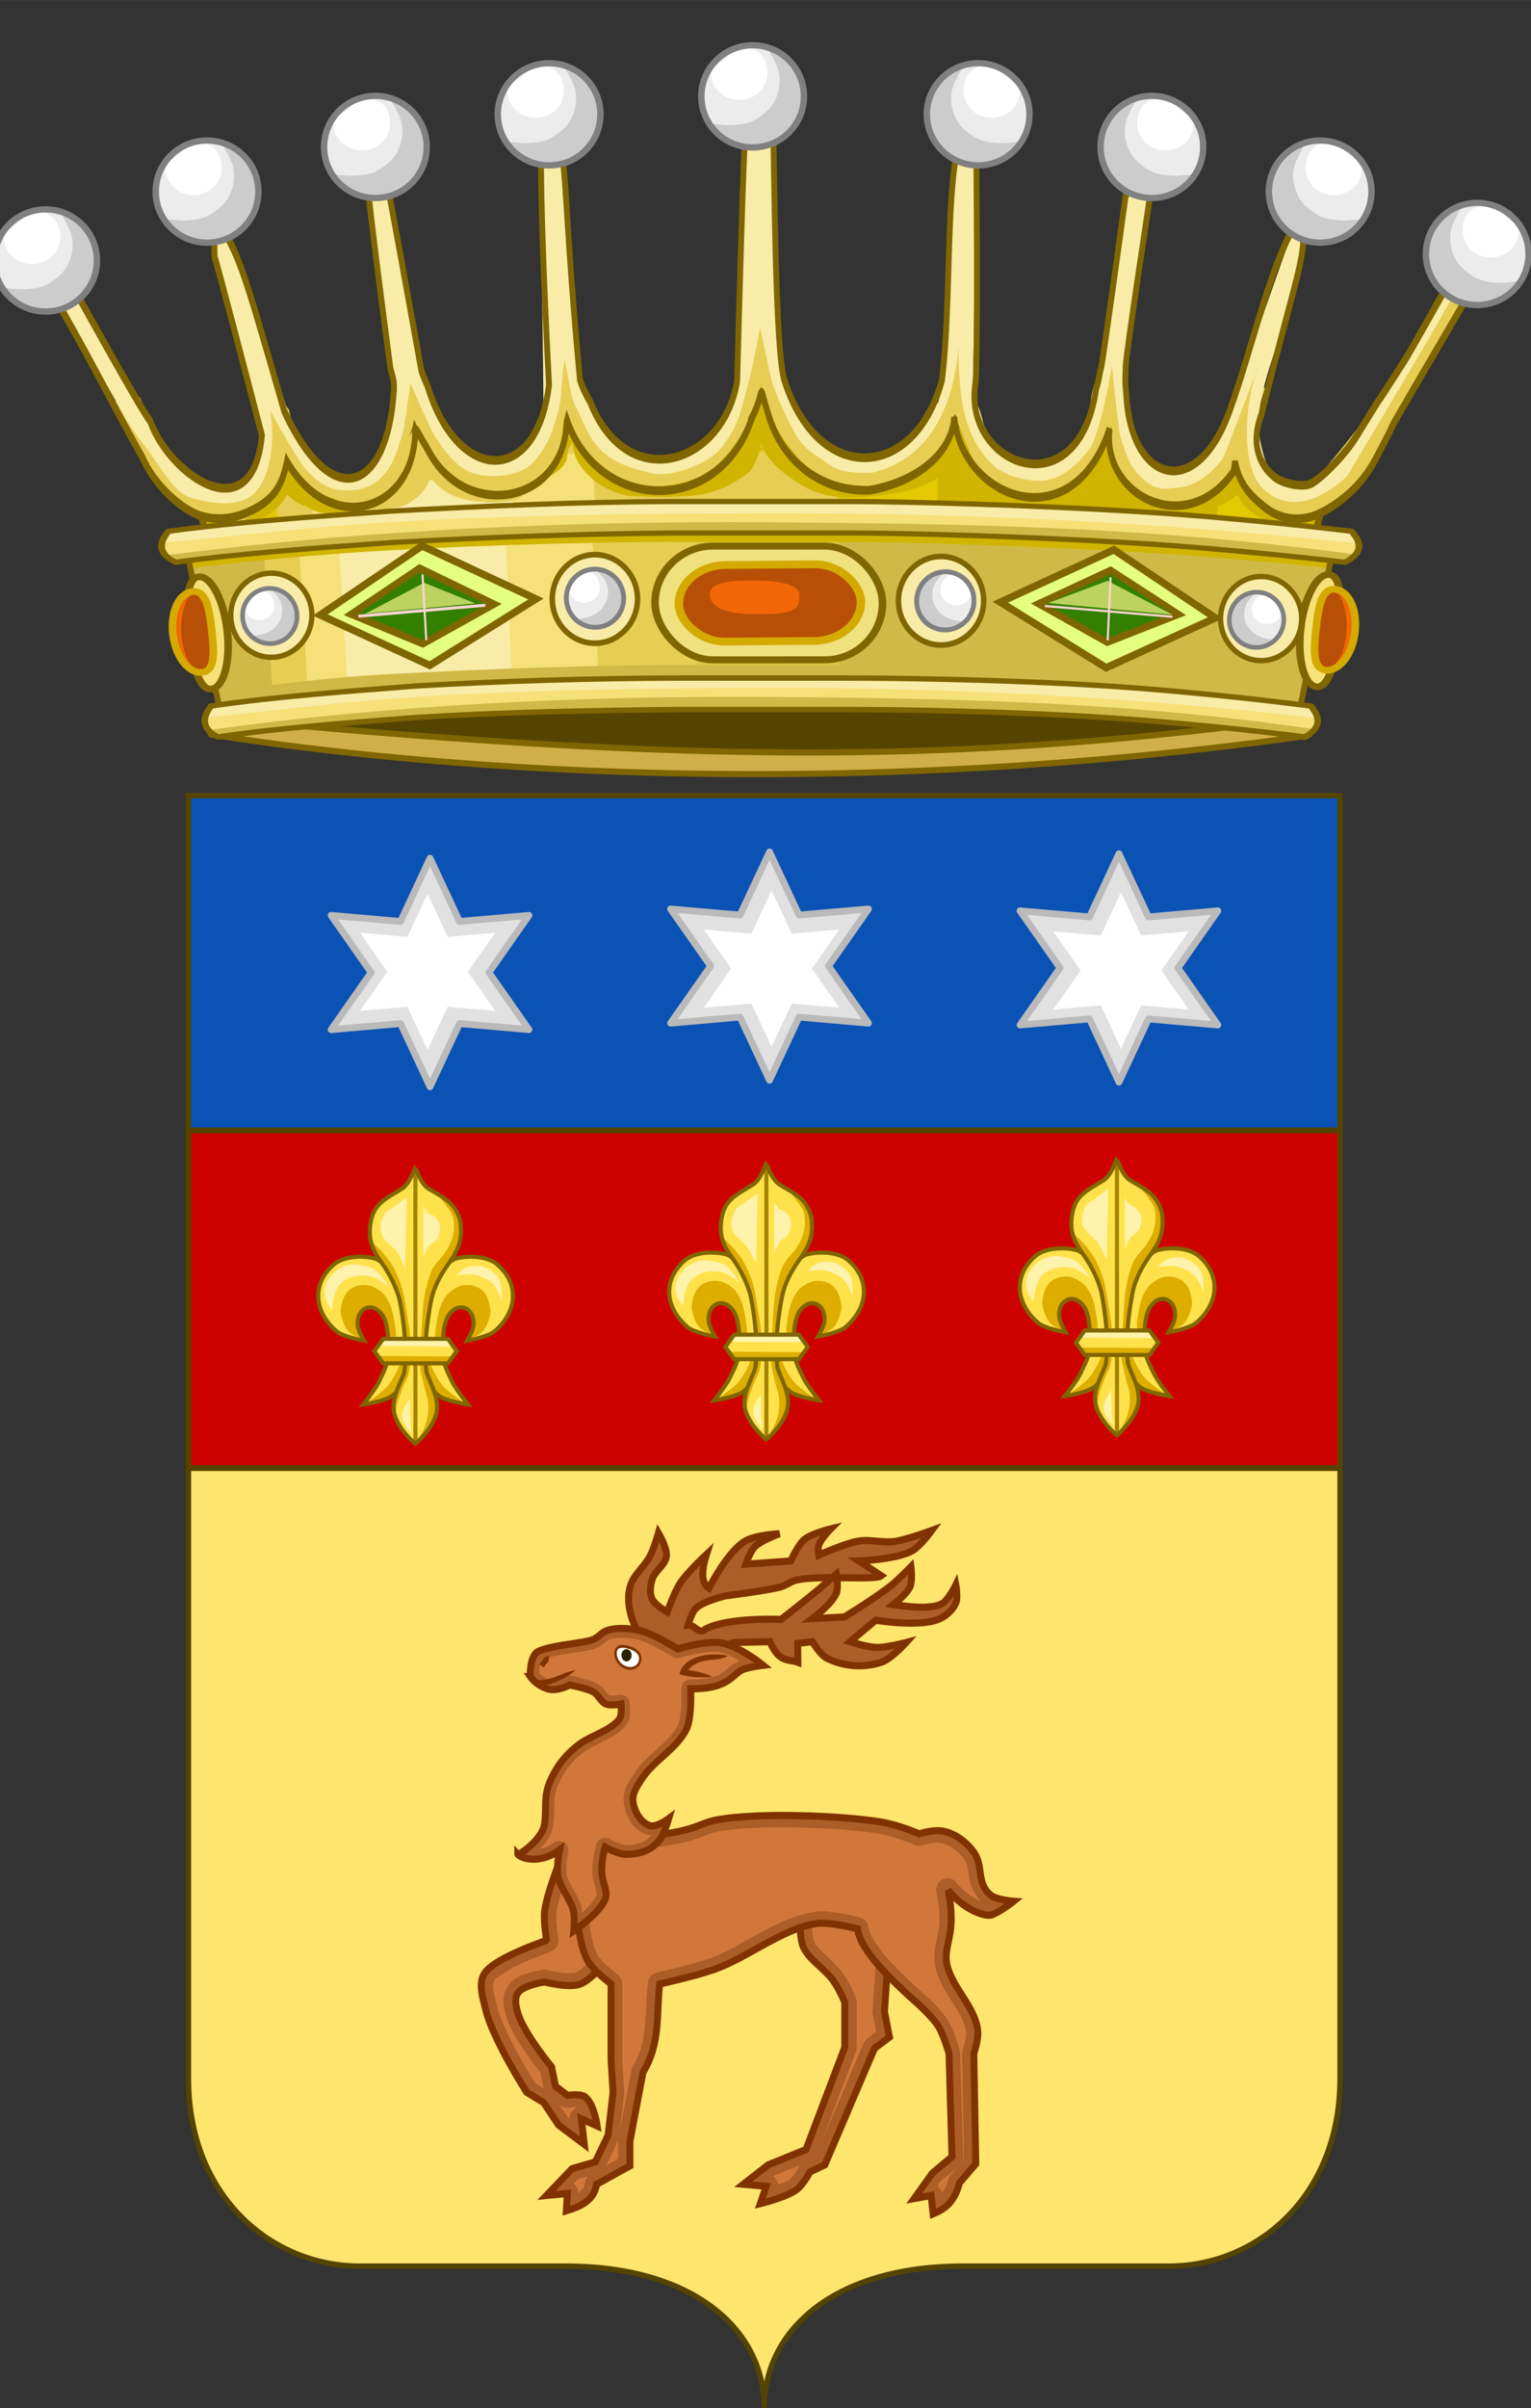<?xml version="1.0" encoding="UTF-8"?>
<svg width="318.04" height="500" version="1.1" viewBox="0 0 84.149 132.29" xmlns="http://www.w3.org/2000/svg" xmlns:cc="http://creativecommons.org/ns#" xmlns:dc="http://purl.org/dc/elements/1.1/" xmlns:rdf="http://www.w3.org/1999/02/22-rdf-syntax-ns#" xmlns:xlink="http://www.w3.org/1999/xlink">
<rect x="0" y="0" width="84.149" height="132.29" fill="#333333" stroke="none"/>
<g>
<g transform="matrix(1.13 0 0 1.13 -26.501 7.1009e-5)">
<g transform="matrix(-1.036 0 0 1.036 121.63 0)" fill-opacity="0">
<g transform="matrix(-.506 0 0 .506 86.091 37.005)" fill-opacity="0">
<g transform="matrix(.573 0 0 .573 -.034 -.086)" fill-opacity="0">
<path d="m0.693 1.426v207.52c-1e-5 19.073 13.415 30.39 27.72 30.39h33.314c20.843 0 32.17 10.373 32.17 22.888 0-12.514 11.327-22.888 32.17-22.888h33.314c14.305 0 27.72-11.316 27.72-30.39v-207.52h-93.204z" color="#000000" color-rendering="auto" dominant-baseline="auto" fill="#fee56e" fill-opacity="1" fill-rule="evenodd" image-rendering="auto" shape-rendering="auto" solid-color="#000000" stop-color="#000000" stroke-opacity="0" style="font-feature-settings:normal;font-variant-alternates:normal;font-variant-caps:normal;font-variant-east-asian:normal;font-variant-ligatures:normal;font-variant-numeric:normal;font-variant-position:normal;font-variation-settings:normal;inline-size:0;isolation:auto;mix-blend-mode:normal;paint-order:markers stroke fill;shape-margin:0;shape-padding:0;text-decoration-color:#000000;text-decoration-line:none;text-decoration-style:solid;text-indent:0;text-orientation:mixed;text-transform:none;white-space:normal"/>
</g>
</g>
</g>
<path d="m88.743 54.952h-56.15v-16.415h56.15" fill="#0b52b5" style="paint-order:markers fill stroke"/>
<path d="m88.743 71.367h-56.15v-16.415h56.15" fill="#ce0101" style="paint-order:markers fill stroke"/>
<g transform="matrix(.698 0 0 .744 -68.673 -187.91)" stroke-width=".459">
<path transform="matrix(.749 0 0 .702 -325.83 69.286)" d="m715.34 340.55 2.741 5.878 6.461-0.565-3.72 5.313 3.72 5.313-6.461-0.565-2.741 5.878-2.741-5.878-6.461 0.565 3.72-5.313-3.72-5.313 6.461 0.565z" fill="#e1e1e1" stroke="#bababa" stroke-linecap="round" stroke-linejoin="round" stroke-width=".633" style="paint-order:markers fill stroke"/>
<path transform="matrix(.513 0 0 .481 -156.87 147.06)" d="m715.34 340.55 2.741 5.878 6.461-0.565-3.72 5.313 3.72 5.313-6.461-0.565-2.741 5.878-2.741-5.878-6.461 0.565 3.72-5.313-3.72-5.313 6.461 0.565z" fill="#fff" style="paint-order:markers fill stroke"/>
</g>
<g transform="matrix(.698 0 0 .744 -85.669 -188)" stroke-width=".459">
<path transform="matrix(.749 0 0 .702 -325.83 69.286)" d="m715.34 340.55 2.741 5.878 6.461-0.565-3.72 5.313 3.72 5.313-6.461-0.565-2.741 5.878-2.741-5.878-6.461 0.565 3.72-5.313-3.72-5.313 6.461 0.565z" fill="#e1e1e1" stroke="#bababa" stroke-linecap="round" stroke-linejoin="round" stroke-width=".633" style="paint-order:markers fill stroke"/>
<path transform="matrix(.513 0 0 .481 -156.87 147.06)" d="m715.34 340.55 2.741 5.878 6.461-0.565-3.72 5.313 3.72 5.313-6.461-0.565-2.741 5.878-2.741-5.878-6.461 0.565 3.72-5.313-3.72-5.313 6.461 0.565z" fill="#fff" style="paint-order:markers fill stroke"/>
</g>
<g transform="matrix(.494 0 0 .527 47.007 -166.94)" stroke-width=".459">
<path transform="matrix(1.058 0 0 .992 -762.17 58.117)" d="m715.34 340.55 2.741 5.878 6.461-0.565-3.72 5.313 3.72 5.313-6.461-0.565-2.741 5.878-2.741-5.878-6.461 0.565 3.72-5.313-3.72-5.313 6.461 0.565z" fill="#e1e1e1" stroke="#bababa" stroke-linecap="round" stroke-linejoin="round" stroke-width=".633" style="paint-order:markers fill stroke"/>
<path transform="matrix(.724 0 0 .679 -523.49 167.97)" d="m715.34 340.55 2.741 5.878 6.461-0.565-3.72 5.313 3.72 5.313-6.461-0.565-2.741 5.878-2.741-5.878-6.461 0.565 3.72-5.313-3.72-5.313 6.461 0.565z" fill="#fff" style="paint-order:markers fill stroke"/>
</g>
<g transform="matrix(.256 0 0 .263 -331.79 -64.606)" stroke="#a80" stroke-width="1.313">
<path d="m1514.6 553.52 12.489-4.264 6.854-0.152c1.777 4.016 3.554 3.159 5.33 3.808l-0.04-3.489 2.782-0.318s1.515 2.445 2.741 3.046c3.108 1.523 6.871 1.873 10.356 0.761 1.896-0.604 4.721-3.655 4.721-3.655s-3.733 0.96-5.635 0.914c-1.712-0.041-5.026-1.066-5.026-1.066l4.874-3.96s8.195 1.299 11.88-0.152c1.404-0.553 2.74-1.666 3.351-3.046 0.452-1.021 0-3.351 0-3.351s-1.292 2.578-2.437 3.351c-0.868 0.585-2.003 0.671-3.046 0.762-2.13 0.185-6.397-0.457-6.397-0.457s2.594-1.93 3.198-3.351c0.477-1.122 0.152-3.655 0.152-3.655s-2.447 2.443-3.808 3.503c-2.777 2.163-8.834 5.787-8.834 5.787l-6.092 0.305s3.748-2.691 4.569-4.721c0.438-1.082 0-3.503 0-3.503s-2.42 2.051-3.655 3.046c-2.254 1.815-6.854 5.33-6.854 5.33-5.296-0.195-12.131 0.273-14.682 1.995-0.98 0.662-1.806-1.044-2.985-0.929 0 0 0.63-2.304 1.455-3.089 1.483-1.412 5.681-2.342 5.681-2.342s7.302-0.896 10.227-1.575c1.175-0.273 2.165-1.147 3.351-1.371 4.907-0.926 14.787 0.142 15.992-0.761l-4.264-2.741s7.035-0.247 10.052-1.828c1.59-0.833 3.808-3.808 3.808-3.808s-4.407 1.575-6.701 1.98c-2.404 0.425-4.908-0.405-7.311 0-2.596 0.438-7.463 2.589-7.463 2.589s-0.193-1.25 0-1.828c0.401-1.204 2.284-3.046 2.284-3.046s-3.63 0.843-5.026 1.98c-1.223 0.996-2.589 3.96-2.589 3.96l-8.529 0.609s0.822-2.35 1.675-3.198c1.256-1.248 4.721-2.437 4.721-2.437s-4.479 0.18-6.549 1.371c-3.345 1.923-6.854 8.681-6.854 8.681-1.263-0.785-1.627-2.62-0.457-6.244 0 0-3.662 3.304-5.026 5.33-1.091 1.621-2.437 5.33-2.437 5.33s-2.362-1.293-2.894-2.437c-0.492-1.059-0.32-2.38 0-3.503 0.475-1.666 2.558-2.694 2.741-4.417 0.16-1.501-1.523-4.264-1.523-4.264s-0.895 3.049-1.675 4.417c-1.128 1.976-2.931 3.173-3.655 5.33-0.598 1.781-0.37 3.83 0.152 5.635 0.608 2.099 2.741 5.635 2.741 5.635z" fill="#ac5d28" stroke="#803300" stroke-width="1.313"/>
<g stroke-width="1.313">
<path d="m1505.3 604.83s-4.088 6.278-7.365 7.554c-2.115 0.823-6.798-0.378-6.798-0.378s-4.075 0.554-5.099 2.077c-0.667 0.993-0.337 2.44 0 3.588 1.115 3.804 6.421 10.009 6.421 10.009l0.755 3.588 2.266 1.7s2.346-0.332 3.21 0.189c1.834 1.105 2.455 5.476 2.455 5.476l-3.022-1.322 0.567 4.721-4.91-3.588-2.833-4.155-3.21-1.888s-6.341-9.625-7.743-15.108c-0.577-2.257-1.575-5.115-0.189-6.987 2.234-3.018 11.708-5.883 11.708-6.043 0 0-0.602-3.535-0.378-5.288 0.549-4.285 4.154-12.275 4.154-12.275l11.52-0.378 50.61 6.421-1.7 24.739 0.944 4.721-2.833 2.077-9.442 21.528-2.833 1.322s-1.252 2.312-2.455 3.21c-1.946 1.454-6.987 2.644-6.987 2.644l1.133-3.21-4.343-0.378 4.721-3.588 7.176-2.833 7.365-18.884v-8.309s-1.153-2.879-2.603-4.543c-1.92-2.204-4.36-3.557-5.328-5.843-0.496-1.172-0.567-3.777-0.567-3.777l-21.906-2.455z" fill="#ac5d28" stroke="#803300" stroke-width="1.313"/>
<path d="m1506.7 588.59-9.877 0.322c-0.314 0.718-0.62 1.376-1.289 3.123-0.945 2.468-1.937 5.527-2.154 7.225-0.056 0.433 0 1.729 0.109 2.76 0.114 1.031 0.252 1.852 0.252 1.852a2.272 2.272 0 0 1 0.033 0.381c0 6.3e-4 -0.168 0.859-0.168 0.859-3e-4 7e-4 -0.184 0.365-0.268 0.48-0.167 0.23-0.291 0.333-0.385 0.412-0.188 0.158-0.28 0.203-0.355 0.246-0.15 0.086-0.219 0.113-0.291 0.145-0.143 0.063-0.263 0.108-0.41 0.164-0.293 0.111-0.67 0.248-1.127 0.416-0.913 0.336-2.135 0.793-3.406 1.33-2.543 1.073-5.346 2.81-5.754 3.361-0.212 0.286-0.326 0.78-0.213 1.717 0.113 0.936 0.466 2.127 0.775 3.338 0.576 2.253 2.451 6.03 4.174 9.057 1.586 2.787 2.793 4.62 3.012 4.955l1.592 0.928-0.627-2.998c-0.299-0.357-1.194-1.405-2.512-3.236-1.52-2.113-3.221-4.618-3.957-7.129-0.366-1.248-1.127-3.354 0.295-5.469 1.216-1.809 2.857-2.146 4.182-2.531 1.325-0.385 2.482-0.545 2.482-0.545a2.272 2.272 0 0 1 0.879 0.051s1.054 0.268 2.342 0.445c1.288 0.177 2.867 0.083 3.051 0.012 0.767-0.299 2.652-1.967 3.994-3.58 1.342-1.613 2.305-3.078 2.305-3.078a2.272 2.272 0 0 1 0.957-0.822l12.469-5.688a2.272 2.272 0 0 1 1.197-0.191l21.906 2.469a2.272 2.272 0 0 1 2.018 2.201s0.014 0.575 0.084 1.285c0.07 0.71 0.272 1.606 0.299 1.668 0.555 1.312 2.717 2.657 4.965 5.236 1.91 2.192 2.99 5.182 2.99 5.182a2.272 2.272 0 0 1 0.162 0.842v8.312a2.272 2.272 0 0 1-0.156 0.826l-6.414 16.414 7.875-17.965a2.272 2.272 0 0 1 0.734-0.916l1.68-1.238-0.656-3.303a2.272 2.272 0 0 1-0.037-0.598l1.541-22.582zm-12.734 46.094 1.473 2.152 0.426 0.311a2.272 2.272 0 0 1 1.434-1.945c-0.159-0.029-0.308-0.065-0.482-0.06-0.549 0.014-1.025 0.078-1.025 0.078a2.272 2.272 0 0 1-1.67-0.422zm3.553 0.42c0.047 0.028-0.019 4e-3 0.01 0.023 0 6e-4 -0.013-0.024-0.012-0.023zm42.125 10.766-4.887 1.941-0.176 0.133a2.272 2.272 0 0 1 0.92 1.533c0.887-0.354 1.952-0.738 2.236-0.951 0.149-0.112 0.741-0.785 1.137-1.381 0.395-0.596 0.654-1.084 0.654-1.084a2.272 2.272 0 0 1 0.115-0.191z" fill="#d2773a" stroke="none"/>
</g>
<path d="m1504.9 585.38s8.391-0.124 13.786-1.7c2.054-0.6 3.365-1.348 5.476-1.7 7.734-1.29 22.522-0.774 30.404 0.378 3.864 0.564 7.742 2.266 7.742 2.266s2.277-0.713 3.966-0.567c2.506 0.217 4.922 1.946 6.421 3.966 1.902 2.563 0.42 5.724 3.21 7.931 1.135 0.898 4.343 1.133 4.343 1.133s-2.156 1.706-3.966 2.455c-1.105 0.458-3.099-0.383-4.155-0.944-2.683-1.426-4.343-3.588-4.343-3.588s0.706 2.74 0.61 5.903c-0.095 3.164-1.37 5.43-0.799 7.882 1.028 4.415 5.397 7.816 5.854 12.275 0.169 1.644-0.755 4.155-0.755 4.155l0.378 20.395-3.093 3.525c-1.045 3.803-2.991 4.899-5.027 5.728l-0.378-3.399-3.21 0.567 3.432-4.677 3.744-3.066-0.567-19.073s-1.062-3.57-2.077-5.099c-1.477-2.225-5.665-5.665-5.665-5.665-4.966-4.482-9.152-8.79-9.631-12.275 0 0-5.437-1.421-8.12-0.944-6.596 1.173-12.909 6.37-19.262 8.498-3.7 1.239-10.198 2.644-10.198 2.644-0.678 5.442 0.229 10.883-3.18 16.325l-2.485 12.757v4.532l-6.34 3.414c-0.418 2.829-2.832 4.062-5.747 4.895l0.189-3.21-3.966 0.378 4.874-4.964 4.396-1.241 2.438-4.937 0.944-7.931-0.378-5.854v-14.163s-3.304-2.457-4.343-4.155c-2.222-3.629-2.266-11.897-2.266-11.897l2.455-10.575z" fill="#ac5d28" stroke="#803300" stroke-width="1.313"/>
<path d="m1539.2 583.44c-5.572-0.11-11.16 0.09-14.754 0.689-1.747 0.291-2.918 0.989-5.215 1.66-5.878 1.717-14.032 1.768-14.24 1.77l-3.674 0.262-2.031 8.721c0 0.176 0.015 1.858 0.279 4.131 0.278 2.387 0.935 5.217 1.666 6.41 0.227 0.37 1.239 1.433 2.129 2.203 0.89 0.77 1.656 1.34 1.656 1.34a2.186 2.186 0 0 1 0.881 1.754v14.086l0.371 5.807a2.186 2.186 0 0 1-0.012 0.395l-0.824 6.979 2.195-11.338a2.186 2.186 0 0 1 0.295-0.744c2.968-4.738 2.142-9.598 2.871-15.453a2.186 2.186 0 0 1 1.711-1.867s6.516-1.41 9.951-2.561c5.751-1.926 12.137-7.254 19.592-8.58 1.958-0.348 4.025-0.022 5.811 0.289 1.786 0.311 3.219 0.686 3.219 0.686a2.186 2.186 0 0 1 1.613 1.816c0.139 1.007 1.044 2.735 2.656 4.664 1.612 1.93 3.847 4.08 6.299 6.293l-0.078-0.066s1.091 0.896 2.371 2.078 2.741 2.586 3.719 4.059c0.749 1.128 1.236 2.442 1.649 3.59 0.412 1.148 0.691 2.098 0.691 2.098a2.186 2.186 0 0 1 0.086 0.547l0.594 19.094a2.186 2.186 0 0 1-0.191 0.963l0.338-0.387-0.359-19.561a2.186 2.186 0 0 1 0.133-0.791s0.191-0.524 0.371-1.242c0.18-0.718 0.289-1.633 0.258-1.941-0.162-1.579-1.117-3.255-2.379-5.184s-2.809-4.068-3.451-6.824c-0.402-1.724-0.133-3.275 0.144-4.611 0.277-1.337 0.574-2.525 0.613-3.826 0.084-2.794-0.555-5.285-0.555-5.285a2.186 2.186 0 0 1 3.848-1.885s1.433 1.824 3.635 2.994c0.241 0.128 0.606 0.254 0.941 0.391-1.451-1.473-2.071-3.278-2.273-4.607-0.229-1.5-0.323-2.396-0.856-3.113-1.181-1.592-3.239-2.952-4.871-3.094-0.915-0.079-3.131 0.473-3.131 0.473a2.186 2.186 0 0 1-1.531-0.088s-3.74-1.616-7.184-2.119c-3.79-0.554-9.403-0.96-14.976-1.07zm-34.068 57.828a2.186 2.186 0 0 1-0.023 0.047l-2.277 4.611 2.289-1.228v-3.225a2.186 2.186 0 0 1 0.012-0.205zm64.424 5.004-3.217 2.627-0.574 0.777a2.186 2.186 0 0 1 0.885 1.293c0.423-0.566 0.828-1.126 1.174-2.387a2.186 2.186 0 0 1 0.463-0.861zm-70.197 1.654-1.904 0.527-0.824 0.84a2.186 2.186 0 0 1 0.947 1.631c0.03-0.021 0.103-0.035 0.131-0.057 0.668-0.503 0.965-0.919 1.092-1.777a2.186 2.186 0 0 1 0.559-1.164z" fill="#d2773a" stroke="none"/>
<path d="m1488.4 555.55s1.163 1.684 3.443 2.304c1.787 0.486 4.062-0.755 4.062-0.755s3.395 0.684 4.479 1.278c0.977 0.535 1.418 1.861 2.455 2.266 0.879 0.344 2.833 0 2.833 0s0.224 2.094-0.378 2.833c-1.684 2.069-5.181 2.923-7.365 4.455-2.527 1.772-4.389 3.988-5.665 6.798-1.399 3.081-0.68 4.655-1.133 8.009-0.42 3.107-5.099 5.947-5.099 5.665 0.944 0.985 4.469 1.7 7.931-0.755 0 0-0.755 3.568-0.112 5.476 0.631 1.873 1.97 3.429 2.644 5.288 0.472 1.303 0.189 4.155 0.189 4.155s5.112-3.351 6.043-6.043c0.425-1.228-0.645-3.036-0.718-4.742-0.105-2.456 0.64-4.7 0.64-4.7s2.443 1.312 3.777 1.322c2.588 0.019 4.683-0.537 6.421-2.455 0.954-1.052 1.888-4.155 1.888-4.155s-2.371 1.7-3.588 1.322c-1.768-0.548-3-2.693-3.21-4.532-0.17-1.487 0.871-2.909 1.7-4.155 2.218-3.336 6.773-5.638 8.498-9.253 1.036-2.171 0.755-7.365 0.755-7.365 7.441 0.092 7.974-2.865 10.009-3.588 1.369-0.487 3.777-0.755 3.777-0.755s-4.604-3.651-8.12-4.155c-2.947-0.422-8.12 1.133-8.12 1.133s-4.534-2.749-7.021-3.365c-1.65-0.409-4.109-0.592-5.767-0.223-2.171 0.484-1.935 1.607-4.107 2.09-2.581 0.575-7.168 0.874-9.586 1.944-1.712 0.757-1.554 4.659-1.554 4.659z" fill="#ac5d28" stroke="#803300" stroke-width="1.313"/>
<path d="m1506.4 548.41c-0.946-0.047-1.888-7e-3 -2.445 0.117-0.795 0.177-0.836 0.285-1.317 0.688-0.48 0.403-1.401 1.1-2.777 1.406-1.441 0.321-3.232 0.532-4.965 0.805-1.733 0.272-3.413 0.632-4.307 1.027 0.082-0.036 0.012-0.034-0.103 0.211-0.116 0.245-0.233 0.664-0.301 1.096-0.092 0.586-0.072 0.843-0.072 1.15 0.322 0.362 0.928 0.947 2.137 1.275 0.358 0.097 1.109 0.023 1.736-0.174 0.628-0.197 1.053-0.428 1.053-0.428a1.722 1.722 0 0 1 1.164-0.174s0.88 0.179 1.904 0.436c1.025 0.257 2.092 0.498 3.051 1.023 0.908 0.498 1.368 1.17 1.713 1.59 0.345 0.42 0.542 0.561 0.555 0.566-0.14-0.055 0.489 0.051 0.984 0.016s0.9-0.107 0.9-0.107a1.722 1.722 0 0 1 2.012 1.512s0.07 0.628 0.047 1.381c-0.023 0.753 0.076 1.66-0.797 2.732-1.137 1.397-2.656 2.198-4.076 2.894s-2.782 1.293-3.644 1.898c-2.303 1.615-3.92 3.535-5.076 6.082-0.608 1.338-0.721 2.177-0.766 3.258-0.045 1.081 0.025 2.429-0.223 4.262-0.262 1.94-1.432 3.33-2.603 4.463 0.853-0.168 1.768-0.467 2.746-1.16a1.722 1.722 0 0 1 2.68 1.768s-0.172 0.8-0.273 1.824c-0.101 1.024-0.056 2.281 0.096 2.732 0.485 1.44 1.824 2.98 2.644 5.244 0.178 0.492 0.111 0.911 0.162 1.379 1.287-1.094 2.593-2.602 2.811-3.231-0.019 0.056 9e-4 -0.419-0.207-1.182s-0.555-1.746-0.606-2.932c-0.122-2.856 0.746-5.342 0.746-5.342a1.722 1.722 0 0 1 2.463-0.959s0.54 0.298 1.228 0.598c0.689 0.299 1.602 0.532 1.703 0.533 2.325 0.017 3.759-0.376 5.143-1.9-0.309-9e-3 -0.555 0.096-0.916-0.016-2.763-0.857-4.14-3.533-4.42-5.981-0.274-2.389 1.165-4.103 1.965-5.305 1.308-1.967 3.119-3.441 4.725-4.869 1.605-1.427 2.985-2.794 3.656-4.199v-2e-3c0.262-0.551 0.541-2.33 0.596-3.807 0.027-0.739 0.024-1.424 0.014-1.918-0.01-0.494-0.025-0.781-0.025-0.781a1.722 1.722 0 0 1 1.74-1.816c6.917 0.085 6.133-2.255 9.361-3.453-1.35-0.76-2.858-1.468-3.939-1.623-1.041-0.149-3.003 0.071-4.584 0.389-1.58 0.317-2.805 0.684-2.805 0.684a1.722 1.722 0 0 1-1.385-0.18s-1.097-0.665-2.496-1.406c-1.399-0.741-3.158-1.545-4.057-1.768-0.655-0.162-1.596-0.281-2.547-0.328z" fill="#d2773a" stroke="none"/>
<g transform="matrix(.81 0 0 .81 1081.1 590.55)" stroke="none" stroke-width="1.621">
<path d="m522.92-49.039c-0.328 1.334 0.62 3.205 2.32 3.769s3.036-0.162 3.364-1.496c0.328-1.334-0.565-2.413-2.265-2.977-1.7-0.564-3.091-0.63-3.419 0.704z" fill="#fff"/>
<circle transform="matrix(-1.218 -.404 -.347 1.415 1860.6 -496.99)" cx="930.15" cy="582.83" r=".948" fill="#2b2200"/>
<path d="m526.41-50.079c0.883 0.293 1.597 0.749 2.045 1.324 0.447 0.575 0.604 1.309 0.416 2.075-0.188 0.766-0.677 1.355-1.335 1.666-0.658 0.311-1.487 0.368-2.387 0.069-1.833-0.608-2.877-2.609-2.491-4.184 0.193-0.787 0.757-1.202 1.428-1.291 0.67-0.089 1.456 0.053 2.323 0.34zm-0.156 0.637c-0.833-0.276-1.576-0.383-2.108-0.312-0.532 0.071-0.805 0.261-0.939 0.808-0.268 1.093 0.532 2.845 2.099 3.365 0.8 0.265 1.488 0.221 2.005-0.023 0.517-0.245 0.873-0.689 1.012-1.257 0.139-0.568 0.038-1.039-0.304-1.478-0.342-0.439-0.949-0.832-1.766-1.103z" color="#000000" fill="#803300" style="text-decoration-line:none;text-indent:0;text-transform:none"/>
</g>
<path d="m1491.8 556c-0.561 0.127-1.089 0.178-1.5 0.219-0.411 0.041-0.687 0.045-0.938 0.094l0.188 1c0.082-0.016 0.441-0.051 0.875-0.094 0.434-0.043 0.978-0.111 1.594-0.25 1.232-0.278 3.696-1.434 5.068-2.616-1.885 0.298-3.594 1.277-5.287 1.647z" color="#000000" fill="#803300" stroke="none" style="text-decoration-line:none;text-indent:0;text-transform:none"/>
<path d="m1491.9 551.81c-0.094-8e-3 -0.202-0.048-0.438 0.062-0.442 0.205-0.714 0.561-0.937 0.875-0.224 0.314-0.375 0.594-0.375 0.594l0.875 0.5s0.126-0.238 0.312-0.5c0.176-0.246 0.421-0.48 0.5-0.531-0.01 5e-3 -0.058 0.01 0.031-0.031l0.188-0.938s-0.062-0.023-0.156-0.031z" color="#000000" fill="#803300" stroke="none" style="text-decoration-line:none;text-indent:0;text-transform:none"/>
<path d="m1524.1 551.47c-0.787-0.032-1.718-9e-3 -2.656 0.156-1.876 0.33-3.846 1.156-4.531 2.969l-0.188 0.5 0.5 0.156c1.671 0.503 3.755 0.448 5.812 0.406-0.55-0.458-2.985-1.125-4.625-1.313 0.707-0.866 1.839-1.476 3.219-1.719 1.532-0.32 2.138 0.029 4.344-0.844-0.446-0.201-1.088-0.28-1.875-0.313z" color="#000000" fill="#803300" stroke="none" style="text-decoration-line:none;text-indent:0;text-transform:none"/>
</g>
<g transform="matrix(.397 0 0 .397 54.765 -58.419)" stroke-width="3.07">
<g transform="matrix(.163 0 0 .163 -40.201 289.55)">
<g transform="matrix(1.612 0 0 1.612 -722.26 -1181)" stroke-width="1.905">
<g transform="translate(-20.418 559.64)" fill="#ffe24b" fill-rule="evenodd" stroke-width="1.905">
<path d="m502.05 263.92c0.574-5.396 0.268-15.575-2.571-20.2-0.959-1.563-3.31-3.383-5.142-3.305-1.806 0.076-4.29 0.61-5.142 2.204-0.781 1.461-1.288 4.598-1.102 6.244 0.258 2.286 2.938 6.978 2.938 6.978s-9.604-1.927-12.854-4.407c-3.216-2.454-6.688-7.105-7.713-11.018-0.352-1.343-1.725-5.684 9e-3 -10.893 1.006-3.023 4.034-7.069 6.376-9.085 6.117-5.265 17.996-3.735 20.426-2.426 3.213 1.731 7.128 5.412 8.447 8.815 1.024 2.641 3.152 10.437 3.673 13.222 1.062 5.683 1.37 7.827 1.836 13.589 0.32 3.955 1.203 7.506 0.367 11.385-0.45 2.09-1.012 6.886-2.234 10.045-1.228 3.175-3.118 4.711-4.744 6.115-3.323 2.869-13.956 4.407-13.956 4.407s5.842-7.37 7.345-10.651c1.785-3.896 3.587-6.756 4.04-11.018z"/>
<path d="m528.09 263.92c-0.574-5.396-0.268-15.575 2.571-20.2 0.959-1.563 3.31-3.383 5.142-3.305 1.806 0.076 4.29 0.61 5.142 2.204 0.781 1.461 1.288 4.598 1.102 6.244-0.258 2.286-2.938 6.978-2.938 6.978s9.604-1.927 12.854-4.407c3.216-2.454 6.688-7.105 7.713-11.018 0.352-1.343 1.725-5.684-9e-3 -10.893-1.006-3.023-4.034-7.069-6.376-9.085-6.117-5.265-17.996-3.735-20.426-2.426-3.213 1.731-7.128 5.412-8.447 8.815-1.024 2.641-3.152 10.437-3.673 13.222-1.062 5.683-1.37 7.827-1.836 13.589-0.32 3.955-1.203 7.506-0.367 11.385 0.45 2.09 1.012 6.886 2.234 10.045 1.228 3.175 3.118 4.711 4.744 6.115 3.323 2.869 13.956 4.407 13.956 4.407s-5.842-7.37-7.345-10.651c-1.785-3.896-3.587-6.756-4.04-11.018z"/>
</g>
<path d="m517.55 844.62-2.801-0.045-8.972-2.82-10.767-9.485-7.947 7.562-5.383 2.563-6.152 2.051-4.084 0.278s7.232-4.868 9.728-7.606c1.785-1.958 3.605-5.052 4.776-7.429 2.017-4.096 5.129-14.327 5.238-14.397l2.292-0.344 4.422 0.354s3.112 10.231 5.129 14.327c1.17 2.377 2.99 5.471 4.776 7.429 2.496 2.737 9.746 7.561 9.746 7.561z" fill="#ddad00" fill-rule="evenodd"/>
<path d="m518.98 815.22s5.462-2.304 7.089-4.156c1.735-1.975 2.898-5.491 3.422-8.067 0.395-1.94-0.568-6.058-1.467-7.823-1.358-2.667-3.021-4.208-5.867-5.134-1.953-0.635-4.92-0.716-6.845 0-1.998 0.743-4.794 2.48-6.111 4.156-1.986 2.527-3.157 5.431-3.911 8.556-0.465 1.925-1.508 7.799-1.467 9.778 0.037 1.761 0.244 7.334 0.244 7.334l3.667 6.111 0.091-0.278-0.274-10.135v-4.246l1.917-6.574 3.15-4.246 3.698-0.548 3.561 1.78 1.506 3.835-0.274 4.657z" fill="#ddad00" fill-rule="evenodd"/>
<path d="m470.33 815.21s-5.462-2.304-7.089-4.156c-1.735-1.975-2.898-5.491-3.422-8.067-0.395-1.94 0.568-6.058 1.467-7.823 1.358-2.667 3.021-4.208 5.867-5.134 1.953-0.635 4.92-0.716 6.845 0 1.998 0.743 4.794 2.48 6.111 4.156 1.986 2.527 3.157 5.431 3.911 8.556 0.465 1.925 1.508 7.799 1.467 9.778-0.037 1.761-0.244 7.334-0.244 7.334l-3.667 6.111-0.091-0.278 0.274-10.135v-4.246l-1.917-6.574-3.15-4.246-3.698-0.548-3.561 1.78-1.506 3.835 0.274 4.657z" fill="#ddad00" fill-rule="evenodd"/>
<g transform="translate(-20.418 559.64)" fill="none" stroke="#806602" stroke-width="1.905">
<path d="m502.05 263.92c0.574-5.396 0.634-15.82-2.571-20.2-4.878-6.666-12.173-2.868-11.385 5.142 0.225 2.29 2.938 6.978 2.938 6.978s-9.758-1.737-12.854-4.407c-10.425-8.991-11.708-21.912-1.327-30.996 6.074-5.315 17.996-3.735 20.426-2.426 3.213 1.731 7.128 5.412 8.447 8.815 1.024 2.641 3.152 10.437 3.673 13.222 1.062 5.683 1.37 7.827 1.836 13.589 0.32 3.955 1.203 7.506 0.367 11.385-0.45 2.09-1.012 6.886-2.234 10.045-1.228 3.175-3.118 4.711-4.744 6.115-3.323 2.869-13.956 4.407-13.956 4.407s5.842-7.37 7.345-10.651c1.785-3.896 3.587-6.756 4.04-11.018z"/>
<path d="m528.09 263.92c-0.574-5.396-0.634-15.82 2.571-20.2 4.878-6.666 12.173-2.868 11.385 5.142-0.225 2.29-2.938 6.978-2.938 6.978s9.758-1.737 12.854-4.407c10.425-8.991 11.708-21.912 1.327-30.996-6.074-5.315-17.996-3.735-20.426-2.426-3.213 1.731-7.128 5.412-8.447 8.815-1.024 2.641-3.152 10.437-3.673 13.222-1.062 5.683-1.37 7.827-1.836 13.589-0.32 3.955-1.203 7.506-0.367 11.385 0.45 2.09 1.012 6.886 2.234 10.045 1.228 3.175 3.118 4.711 4.744 6.115 3.323 2.869 13.956 4.407 13.956 4.407s-5.842-7.37-7.345-10.651c-1.785-3.896-3.587-6.756-4.04-11.018z"/>
</g>
<path d="m455.61 801.25s0.475-3.764 0.896-5.597c0.517-2.255 1.654-5.376 3.358-6.941 1.801-1.653 4.53-2.952 6.941-3.358 2.12-0.357 5.08-0.303 7.164 0.224 1.602 0.405 3.516 1.602 4.926 2.463 1.066 0.651 3.358 2.463 3.358 2.463s-4.166-6.607-6.941-8.284c-2.706-1.636-7.138-2.321-10.299-2.239-2.297 0.06-4.804 1.19-6.717 2.463-2.271 1.51-4.709 4.585-5.597 7.164-0.634 1.842-0.556 4.626 0 6.493 0.596 2 2.91 5.149 2.91 5.149z" fill="#fff2ac" fill-rule="evenodd"/>
<path d="m513.82 785.13s5.689-0.939 8.06-0.448c2.941 0.609 6.807 2.379 8.956 4.478 1.848 1.806 4.03 7.612 4.03 7.612s0.181-6.094-0.672-8.508c-0.515-1.458-1.732-3.252-2.911-4.254-1.809-1.537-4.791-3.325-7.164-3.358-1.246-0.018-4.1-0.081-5.79 0.693-2.878 1.317-4.509 3.785-4.509 3.785z" fill="#fff2ac" fill-rule="evenodd"/>
</g>
<g transform="matrix(1.612 0 0 1.612 -747.11 -1165.5)" stroke-width="1.905">
<path d="m510 854s8.581-7.038 10-15c1.277-7.162-4.41-15.552-4.841-18.925-1.724-13.492 1.929-31.467 2.259-32.936 1.308-5.836 2.954-8.333 3.83-10.244 0.631-1.376 2.433-4.111 4.236-6.763 1.034-1.522 3.338-4.355 4.511-7.237 1.244-3.054 1.329-6.163 1.347-7.823 0.031-2.826-0.503-5.231-1.253-7.532-0.713-2.188-3.037-5.768-6.404-7.826-3.63-2.218-6.565-4.002-7.682-4.708-3.689-2.333-5.96-10.006-6.003-10.006-0.043 0-2.314 7.673-6.003 10.006-1.117 0.706-3.918 2.49-7.548 4.708-3.367 2.058-5.691 5.638-6.404 7.826-0.75 2.301-1.284 4.706-1.253 7.532 0.018 1.66 0.103 4.769 1.347 7.823 1.173 2.882 3.477 5.715 4.511 7.237 1.802 2.652 3.605 5.388 4.236 6.763 0.876 1.911 2.522 4.408 3.83 10.244 0.329 1.469 3.982 19.444 2.259 32.936-0.431 3.373-6.252 11.763-4.975 18.925 1.419 7.962 10 15 10 15z" fill="#ffe24b" fill-rule="evenodd"/>
<path d="m510 854-0.011-127.96" fill="none" stroke="#a58300" stroke-width="1.905"/>
</g>
<path d="m75.312 210.54 11.276-12.577 4.337-8.24-0.867-11.276-3.036-11.71-4.771-10.409v-16.914l1.735-16.914 2.168-18.649 4.771-14.746 7.807-10.843 6.505-11.276 2.602-6.072 1.301-10.843-1.735-10.409-5.491-8.799-10.556-7.248s6.254 7.031 10.356 13.643c2.203 3.55 2.175 7.906 2.221 8.909 0.195 4.289-0.132 6.277-1.301 10.409-1.082 3.822-3.374 8.012-5.638 11.276-2.536 3.657-7.071 7.753-9.108 11.71-2.92 5.673-4.89 14.114-6.072 20.384-1.451 7.698-1.651 18.205-2.168 26.022-0.525 7.929-1.93 18.534-1.301 26.456 0.4 5.037 2.579 12.099 3.47 16.481 0.616 3.031 2.209 6.908 2.602 9.975 0.381 2.968 0.407 7.01 0 9.975-0.46 3.346-1.746 7.721-3.036 10.842-1.423 3.446-6.072 10.843-6.072 10.843z" fill="#ddad00" fill-rule="evenodd"/>
<path d="m60.132 191.46s0.264-6.731 0.867-9.541c0.837-3.902 2.933-8.841 4.337-12.577 1.334-3.551 3.983-7.999 4.771-11.71 1.729-8.15 1.353-19.44 0.867-27.757-0.36-6.172-2.167-14.263-3.036-20.384-0.683-4.81-1.961-12.297-3.47-16.914-1.609-4.925-4.245-11.213-6.939-15.639-2.289-3.761-5.39-7.461-8.24-10.816-2.205-2.595-8.24-7.807-8.24-7.807l0.839 0.316 0.995 4.645 3.982 6.636 3.982 7.3 6.636 10.286 4.314 10.95 2.323 11.613 1.991 15.927 0.995 15.927v14.931l-3.65 7.632-4.314 11.613-1.327 9.622z" fill="#ddad00" fill-rule="evenodd"/>
<path d="m74.892 210.96s13.83-11.343 16.118-24.177c2.058-11.544-7.108-25.066-7.803-30.503-2.778-21.746 3.158-50.707 3.64-53.085 2.068-10.189 7.587-19.89 13.001-27.412 5.533-7.688 9.322-14.479 9.442-24.273 0.056-4.556-0.513-8.541-2.02-12.14-4.653-11.113-12.887-14.008-22.702-20.201-5.95-3.754-9.605-16.128-9.675-16.128-0.07 0-3.806 12.25-9.676 16.128-8.465 5.592-18.86 9.558-22.486 20.201-1.258 3.693-1.978 7.584-2.02 12.14-0.091 9.836 3.751 16.26 9.442 24.273 6.243 8.791 11.248 19.773 13.001 27.412 0.543 2.365 6.419 31.339 3.64 53.085-0.695 5.437-10.077 18.959-8.019 30.503 2.287 12.833 16.118 24.177 16.118 24.177z" fill="none" stroke="#806602" stroke-width="3.07"/>
<path d="m67.225 79.19 1.185-53.344s-6.638 4.979-9.483 7.112c-2.134 1.6-5.782 3.023-7.112 5.334-3.036 5.276-4.369 11.088-1.778 16.596 1.533 3.258 7.038 7.433 9.483 10.076 3.296 3.563 7.705 14.225 7.705 14.225z" fill="#fff2ac" fill-rule="evenodd"/>
<path d="m80.857 70.892v-38.526s2.114 4.061 3.556 5.334c1.192 1.052 3.561 1.306 4.742 2.371 1.722 1.553 3.697 4.246 4.149 6.52 0.598 3.011-0.296 7.388-1.778 10.076-1.276 2.315-4.924 3.82-6.52 5.927-1.681 2.219-4.149 8.298-4.149 8.298z" fill="#fff2ac" fill-rule="evenodd"/>
<path d="m71.163 194.18c-0.495-5.136-0.382-17.189-0.382-17.189s-4.383 6.483-5.117 9.415c-0.388 1.552-0.776 4.91-0.375 6.459 0.918 3.544 6.902 10.819 6.902 10.819s-0.801-7.143-1.028-9.505z" fill="#fff2ac" fill-rule="evenodd"/>
<g transform="matrix(1.612 0 0 1.612 -722.26 -1181)" stroke-width="1.905">
<g stroke-width="1.905">
<g stroke-width="1.905">
<path d="m513.86 820.36-4.128-5.718h-30.15l-4.143 5.718 4.143 5.692h30.15z" fill="#ffe24b" fill-rule="evenodd"/>
<g stroke-width="1.905">
<g stroke-width="1.905">
<g stroke-width="1.905">
<path d="m477.7 817.99 34.196 0.185-2.526-3.574-29.883-0.062-1.787 3.45z" fill="#fff2ac" fill-rule="evenodd"/>
<path d="m511.75 822.8-34.196-0.185 2.526 3.574 29.883 0.062 1.787-3.45z" fill="#ddad00" fill-rule="evenodd"/>
<path transform="translate(-590.36 443.37)" d="m1104.2 376.98-4.128-5.718h-30.15l-4.143 5.718 4.143 5.692h30.15z" fill="none" stroke="#806602" stroke-width="1.905"/>
</g>
</g>
</g>
</g>
</g>
</g>
</g>
<g transform="matrix(.163 0 0 .163 2.802 289.04)">
<g transform="matrix(1.612 0 0 1.612 -722.26 -1181)" stroke-width="1.905">
<g transform="translate(-20.418 559.64)" fill="#ffe24b" fill-rule="evenodd" stroke-width="1.905">
<path d="m502.05 263.92c0.574-5.396 0.268-15.575-2.571-20.2-0.959-1.563-3.31-3.383-5.142-3.305-1.806 0.076-4.29 0.61-5.142 2.204-0.781 1.461-1.288 4.598-1.102 6.244 0.258 2.286 2.938 6.978 2.938 6.978s-9.604-1.927-12.854-4.407c-3.216-2.454-6.688-7.105-7.713-11.018-0.352-1.343-1.725-5.684 9e-3 -10.893 1.006-3.023 4.034-7.069 6.376-9.085 6.117-5.265 17.996-3.735 20.426-2.426 3.213 1.731 7.128 5.412 8.447 8.815 1.024 2.641 3.152 10.437 3.673 13.222 1.062 5.683 1.37 7.827 1.836 13.589 0.32 3.955 1.203 7.506 0.367 11.385-0.45 2.09-1.012 6.886-2.234 10.045-1.228 3.175-3.118 4.711-4.744 6.115-3.323 2.869-13.956 4.407-13.956 4.407s5.842-7.37 7.345-10.651c1.785-3.896 3.587-6.756 4.04-11.018z"/>
<path d="m528.09 263.92c-0.574-5.396-0.268-15.575 2.571-20.2 0.959-1.563 3.31-3.383 5.142-3.305 1.806 0.076 4.29 0.61 5.142 2.204 0.781 1.461 1.288 4.598 1.102 6.244-0.258 2.286-2.938 6.978-2.938 6.978s9.604-1.927 12.854-4.407c3.216-2.454 6.688-7.105 7.713-11.018 0.352-1.343 1.725-5.684-9e-3 -10.893-1.006-3.023-4.034-7.069-6.376-9.085-6.117-5.265-17.996-3.735-20.426-2.426-3.213 1.731-7.128 5.412-8.447 8.815-1.024 2.641-3.152 10.437-3.673 13.222-1.062 5.683-1.37 7.827-1.836 13.589-0.32 3.955-1.203 7.506-0.367 11.385 0.45 2.09 1.012 6.886 2.234 10.045 1.228 3.175 3.118 4.711 4.744 6.115 3.323 2.869 13.956 4.407 13.956 4.407s-5.842-7.37-7.345-10.651c-1.785-3.896-3.587-6.756-4.04-11.018z"/>
</g>
<path d="m517.55 844.62-2.801-0.045-8.972-2.82-10.767-9.485-7.947 7.562-5.383 2.563-6.152 2.051-4.084 0.278s7.232-4.868 9.728-7.606c1.785-1.958 3.605-5.052 4.776-7.429 2.017-4.096 5.129-14.327 5.238-14.397l2.292-0.344 4.422 0.354s3.112 10.231 5.129 14.327c1.17 2.377 2.99 5.471 4.776 7.429 2.496 2.737 9.746 7.561 9.746 7.561z" fill="#ddad00" fill-rule="evenodd"/>
<path d="m518.98 815.22s5.462-2.304 7.089-4.156c1.735-1.975 2.898-5.491 3.422-8.067 0.395-1.94-0.568-6.058-1.467-7.823-1.358-2.667-3.021-4.208-5.867-5.134-1.953-0.635-4.92-0.716-6.845 0-1.998 0.743-4.794 2.48-6.111 4.156-1.986 2.527-3.157 5.431-3.911 8.556-0.465 1.925-1.508 7.799-1.467 9.778 0.037 1.761 0.244 7.334 0.244 7.334l3.667 6.111 0.091-0.278-0.274-10.135v-4.246l1.917-6.574 3.15-4.246 3.698-0.548 3.561 1.78 1.506 3.835-0.274 4.657z" fill="#ddad00" fill-rule="evenodd"/>
<path d="m470.33 815.21s-5.462-2.304-7.089-4.156c-1.735-1.975-2.898-5.491-3.422-8.067-0.395-1.94 0.568-6.058 1.467-7.823 1.358-2.667 3.021-4.208 5.867-5.134 1.953-0.635 4.92-0.716 6.845 0 1.998 0.743 4.794 2.48 6.111 4.156 1.986 2.527 3.157 5.431 3.911 8.556 0.465 1.925 1.508 7.799 1.467 9.778-0.037 1.761-0.244 7.334-0.244 7.334l-3.667 6.111-0.091-0.278 0.274-10.135v-4.246l-1.917-6.574-3.15-4.246-3.698-0.548-3.561 1.78-1.506 3.835 0.274 4.657z" fill="#ddad00" fill-rule="evenodd"/>
<g transform="translate(-20.418 559.64)" fill="none" stroke="#806602" stroke-width="1.905">
<path d="m502.05 263.92c0.574-5.396 0.634-15.82-2.571-20.2-4.878-6.666-12.173-2.868-11.385 5.142 0.225 2.29 2.938 6.978 2.938 6.978s-9.758-1.737-12.854-4.407c-10.425-8.991-11.708-21.912-1.327-30.996 6.074-5.315 17.996-3.735 20.426-2.426 3.213 1.731 7.128 5.412 8.447 8.815 1.024 2.641 3.152 10.437 3.673 13.222 1.062 5.683 1.37 7.827 1.836 13.589 0.32 3.955 1.203 7.506 0.367 11.385-0.45 2.09-1.012 6.886-2.234 10.045-1.228 3.175-3.118 4.711-4.744 6.115-3.323 2.869-13.956 4.407-13.956 4.407s5.842-7.37 7.345-10.651c1.785-3.896 3.587-6.756 4.04-11.018z"/>
<path d="m528.09 263.92c-0.574-5.396-0.634-15.82 2.571-20.2 4.878-6.666 12.173-2.868 11.385 5.142-0.225 2.29-2.938 6.978-2.938 6.978s9.758-1.737 12.854-4.407c10.425-8.991 11.708-21.912 1.327-30.996-6.074-5.315-17.996-3.735-20.426-2.426-3.213 1.731-7.128 5.412-8.447 8.815-1.024 2.641-3.152 10.437-3.673 13.222-1.062 5.683-1.37 7.827-1.836 13.589-0.32 3.955-1.203 7.506-0.367 11.385 0.45 2.09 1.012 6.886 2.234 10.045 1.228 3.175 3.118 4.711 4.744 6.115 3.323 2.869 13.956 4.407 13.956 4.407s-5.842-7.37-7.345-10.651c-1.785-3.896-3.587-6.756-4.04-11.018z"/>
</g>
<path d="m455.61 801.25s0.475-3.764 0.896-5.597c0.517-2.255 1.654-5.376 3.358-6.941 1.801-1.653 4.53-2.952 6.941-3.358 2.12-0.357 5.08-0.303 7.164 0.224 1.602 0.405 3.516 1.602 4.926 2.463 1.066 0.651 3.358 2.463 3.358 2.463s-4.166-6.607-6.941-8.284c-2.706-1.636-7.138-2.321-10.299-2.239-2.297 0.06-4.804 1.19-6.717 2.463-2.271 1.51-4.709 4.585-5.597 7.164-0.634 1.842-0.556 4.626 0 6.493 0.596 2 2.91 5.149 2.91 5.149z" fill="#fff2ac" fill-rule="evenodd"/>
<path d="m513.82 785.13s5.689-0.939 8.06-0.448c2.941 0.609 6.807 2.379 8.956 4.478 1.848 1.806 4.03 7.612 4.03 7.612s0.181-6.094-0.672-8.508c-0.515-1.458-1.732-3.252-2.911-4.254-1.809-1.537-4.791-3.325-7.164-3.358-1.246-0.018-4.1-0.081-5.79 0.693-2.878 1.317-4.509 3.785-4.509 3.785z" fill="#fff2ac" fill-rule="evenodd"/>
</g>
<g transform="matrix(1.612 0 0 1.612 -747.11 -1165.5)" stroke-width="1.905">
<path d="m510 854s8.581-7.038 10-15c1.277-7.162-4.41-15.552-4.841-18.925-1.724-13.492 1.929-31.467 2.259-32.936 1.308-5.836 2.954-8.333 3.83-10.244 0.631-1.376 2.433-4.111 4.236-6.763 1.034-1.522 3.338-4.355 4.511-7.237 1.244-3.054 1.329-6.163 1.347-7.823 0.031-2.826-0.503-5.231-1.253-7.532-0.713-2.188-3.037-5.768-6.404-7.826-3.63-2.218-6.565-4.002-7.682-4.708-3.689-2.333-5.96-10.006-6.003-10.006-0.043 0-2.314 7.673-6.003 10.006-1.117 0.706-3.918 2.49-7.548 4.708-3.367 2.058-5.691 5.638-6.404 7.826-0.75 2.301-1.284 4.706-1.253 7.532 0.018 1.66 0.103 4.769 1.347 7.823 1.173 2.882 3.477 5.715 4.511 7.237 1.802 2.652 3.605 5.388 4.236 6.763 0.876 1.911 2.522 4.408 3.83 10.244 0.329 1.469 3.982 19.444 2.259 32.936-0.431 3.373-6.252 11.763-4.975 18.925 1.419 7.962 10 15 10 15z" fill="#ffe24b" fill-rule="evenodd"/>
<path d="m510 854-0.011-127.96" fill="none" stroke="#a58300" stroke-width="1.905"/>
</g>
<path d="m75.312 210.54 11.276-12.577 4.337-8.24-0.867-11.276-3.036-11.71-4.771-10.409v-16.914l1.735-16.914 2.168-18.649 4.771-14.746 7.807-10.843 6.505-11.276 2.602-6.072 1.301-10.843-1.735-10.409-5.491-8.799-10.556-7.248s6.254 7.031 10.356 13.643c2.203 3.55 2.175 7.906 2.221 8.909 0.195 4.289-0.132 6.277-1.301 10.409-1.082 3.822-3.374 8.012-5.638 11.276-2.536 3.657-7.071 7.753-9.108 11.71-2.92 5.673-4.89 14.114-6.072 20.384-1.451 7.698-1.651 18.205-2.168 26.022-0.525 7.929-1.93 18.534-1.301 26.456 0.4 5.037 2.579 12.099 3.47 16.481 0.616 3.031 2.209 6.908 2.602 9.975 0.381 2.968 0.407 7.01 0 9.975-0.46 3.346-1.746 7.721-3.036 10.842-1.423 3.446-6.072 10.843-6.072 10.843z" fill="#ddad00" fill-rule="evenodd"/>
<path d="m60.132 191.46s0.264-6.731 0.867-9.541c0.837-3.902 2.933-8.841 4.337-12.577 1.334-3.551 3.983-7.999 4.771-11.71 1.729-8.15 1.353-19.44 0.867-27.757-0.36-6.172-2.167-14.263-3.036-20.384-0.683-4.81-1.961-12.297-3.47-16.914-1.609-4.925-4.245-11.213-6.939-15.639-2.289-3.761-5.39-7.461-8.24-10.816-2.205-2.595-8.24-7.807-8.24-7.807l0.839 0.316 0.995 4.645 3.982 6.636 3.982 7.3 6.636 10.286 4.314 10.95 2.323 11.613 1.991 15.927 0.995 15.927v14.931l-3.65 7.632-4.314 11.613-1.327 9.622z" fill="#ddad00" fill-rule="evenodd"/>
<path d="m74.892 210.96s13.83-11.343 16.118-24.177c2.058-11.544-7.108-25.066-7.803-30.503-2.778-21.746 3.158-50.707 3.64-53.085 2.068-10.189 7.587-19.89 13.001-27.412 5.533-7.688 9.322-14.479 9.442-24.273 0.056-4.556-0.513-8.541-2.02-12.14-4.653-11.113-12.887-14.008-22.702-20.201-5.95-3.754-9.605-16.128-9.675-16.128-0.07 0-3.806 12.25-9.676 16.128-8.465 5.592-18.86 9.558-22.486 20.201-1.258 3.693-1.978 7.584-2.02 12.14-0.091 9.836 3.751 16.26 9.442 24.273 6.243 8.791 11.248 19.773 13.001 27.412 0.543 2.365 6.419 31.339 3.64 53.085-0.695 5.437-10.077 18.959-8.019 30.503 2.287 12.833 16.118 24.177 16.118 24.177z" fill="none" stroke="#806602" stroke-width="3.07"/>
<path d="m67.225 79.19 1.185-53.344s-6.638 4.979-9.483 7.112c-2.134 1.6-5.782 3.023-7.112 5.334-3.036 5.276-4.369 11.088-1.778 16.596 1.533 3.258 7.038 7.433 9.483 10.076 3.296 3.563 7.705 14.225 7.705 14.225z" fill="#fff2ac" fill-rule="evenodd"/>
<path d="m80.857 70.892v-38.526s2.114 4.061 3.556 5.334c1.192 1.052 3.561 1.306 4.742 2.371 1.722 1.553 3.697 4.246 4.149 6.52 0.598 3.011-0.296 7.388-1.778 10.076-1.276 2.315-4.924 3.82-6.52 5.927-1.681 2.219-4.149 8.298-4.149 8.298z" fill="#fff2ac" fill-rule="evenodd"/>
<path d="m71.163 194.18c-0.495-5.136-0.382-17.189-0.382-17.189s-4.383 6.483-5.117 9.415c-0.388 1.552-0.776 4.91-0.375 6.459 0.918 3.544 6.902 10.819 6.902 10.819s-0.801-7.143-1.028-9.505z" fill="#fff2ac" fill-rule="evenodd"/>
<g transform="matrix(1.612 0 0 1.612 -722.26 -1181)" stroke-width="1.905">
<g stroke-width="1.905">
<g stroke-width="1.905">
<path d="m513.86 820.36-4.128-5.718h-30.15l-4.143 5.718 4.143 5.692h30.15z" fill="#ffe24b" fill-rule="evenodd"/>
<g stroke-width="1.905">
<g stroke-width="1.905">
<g stroke-width="1.905">
<path d="m477.7 817.99 34.196 0.185-2.526-3.574-29.883-0.062-1.787 3.45z" fill="#fff2ac" fill-rule="evenodd"/>
<path d="m511.75 822.8-34.196-0.185 2.526 3.574 29.883 0.062 1.787-3.45z" fill="#ddad00" fill-rule="evenodd"/>
<path transform="translate(-590.36 443.37)" d="m1104.2 376.98-4.128-5.718h-30.15l-4.143 5.718 4.143 5.692h30.15z" fill="none" stroke="#806602" stroke-width="1.905"/>
</g>
</g>
</g>
</g>
</g>
</g>
</g>
</g>
<g transform="matrix(.397 0 0 .397 71.817 -58.625)">
<g transform="matrix(.163 0 0 .163 2.802 289.04)" stroke-width="3.07">
<g transform="matrix(1.612 0 0 1.612 -722.26 -1181)" stroke-width="1.905">
<g transform="translate(-20.418 559.64)" fill="#ffe24b" fill-rule="evenodd" stroke-width="1.905">
<path d="m502.05 263.92c0.574-5.396 0.268-15.575-2.571-20.2-0.959-1.563-3.31-3.383-5.142-3.305-1.806 0.076-4.29 0.61-5.142 2.204-0.781 1.461-1.288 4.598-1.102 6.244 0.258 2.286 2.938 6.978 2.938 6.978s-9.604-1.927-12.854-4.407c-3.216-2.454-6.688-7.105-7.713-11.018-0.352-1.343-1.725-5.684 9e-3 -10.893 1.006-3.023 4.034-7.069 6.376-9.085 6.117-5.265 17.996-3.735 20.426-2.426 3.213 1.731 7.128 5.412 8.447 8.815 1.024 2.641 3.152 10.437 3.673 13.222 1.062 5.683 1.37 7.827 1.836 13.589 0.32 3.955 1.203 7.506 0.367 11.385-0.45 2.09-1.012 6.886-2.234 10.045-1.228 3.175-3.118 4.711-4.744 6.115-3.323 2.869-13.956 4.407-13.956 4.407s5.842-7.37 7.345-10.651c1.785-3.896 3.587-6.756 4.04-11.018z"/>
<path d="m528.09 263.92c-0.574-5.396-0.268-15.575 2.571-20.2 0.959-1.563 3.31-3.383 5.142-3.305 1.806 0.076 4.29 0.61 5.142 2.204 0.781 1.461 1.288 4.598 1.102 6.244-0.258 2.286-2.938 6.978-2.938 6.978s9.604-1.927 12.854-4.407c3.216-2.454 6.688-7.105 7.713-11.018 0.352-1.343 1.725-5.684-9e-3 -10.893-1.006-3.023-4.034-7.069-6.376-9.085-6.117-5.265-17.996-3.735-20.426-2.426-3.213 1.731-7.128 5.412-8.447 8.815-1.024 2.641-3.152 10.437-3.673 13.222-1.062 5.683-1.37 7.827-1.836 13.589-0.32 3.955-1.203 7.506-0.367 11.385 0.45 2.09 1.012 6.886 2.234 10.045 1.228 3.175 3.118 4.711 4.744 6.115 3.323 2.869 13.956 4.407 13.956 4.407s-5.842-7.37-7.345-10.651c-1.785-3.896-3.587-6.756-4.04-11.018z"/>
</g>
<path d="m517.55 844.62-2.801-0.045-8.972-2.82-10.767-9.485-7.947 7.562-5.383 2.563-6.152 2.051-4.084 0.278s7.232-4.868 9.728-7.606c1.785-1.958 3.605-5.052 4.776-7.429 2.017-4.096 5.129-14.327 5.238-14.397l2.292-0.344 4.422 0.354s3.112 10.231 5.129 14.327c1.17 2.377 2.99 5.471 4.776 7.429 2.496 2.737 9.746 7.561 9.746 7.561z" fill="#ddad00" fill-rule="evenodd"/>
<path d="m518.98 815.22s5.462-2.304 7.089-4.156c1.735-1.975 2.898-5.491 3.422-8.067 0.395-1.94-0.568-6.058-1.467-7.823-1.358-2.667-3.021-4.208-5.867-5.134-1.953-0.635-4.92-0.716-6.845 0-1.998 0.743-4.794 2.48-6.111 4.156-1.986 2.527-3.157 5.431-3.911 8.556-0.465 1.925-1.508 7.799-1.467 9.778 0.037 1.761 0.244 7.334 0.244 7.334l3.667 6.111 0.091-0.278-0.274-10.135v-4.246l1.917-6.574 3.15-4.246 3.698-0.548 3.561 1.78 1.506 3.835-0.274 4.657z" fill="#ddad00" fill-rule="evenodd"/>
<path d="m470.33 815.21s-5.462-2.304-7.089-4.156c-1.735-1.975-2.898-5.491-3.422-8.067-0.395-1.94 0.568-6.058 1.467-7.823 1.358-2.667 3.021-4.208 5.867-5.134 1.953-0.635 4.92-0.716 6.845 0 1.998 0.743 4.794 2.48 6.111 4.156 1.986 2.527 3.157 5.431 3.911 8.556 0.465 1.925 1.508 7.799 1.467 9.778-0.037 1.761-0.244 7.334-0.244 7.334l-3.667 6.111-0.091-0.278 0.274-10.135v-4.246l-1.917-6.574-3.15-4.246-3.698-0.548-3.561 1.78-1.506 3.835 0.274 4.657z" fill="#ddad00" fill-rule="evenodd"/>
<g transform="translate(-20.418 559.64)" fill="none" stroke="#806602" stroke-width="1.905">
<path d="m502.05 263.92c0.574-5.396 0.634-15.82-2.571-20.2-4.878-6.666-12.173-2.868-11.385 5.142 0.225 2.29 2.938 6.978 2.938 6.978s-9.758-1.737-12.854-4.407c-10.425-8.991-11.708-21.912-1.327-30.996 6.074-5.315 17.996-3.735 20.426-2.426 3.213 1.731 7.128 5.412 8.447 8.815 1.024 2.641 3.152 10.437 3.673 13.222 1.062 5.683 1.37 7.827 1.836 13.589 0.32 3.955 1.203 7.506 0.367 11.385-0.45 2.09-1.012 6.886-2.234 10.045-1.228 3.175-3.118 4.711-4.744 6.115-3.323 2.869-13.956 4.407-13.956 4.407s5.842-7.37 7.345-10.651c1.785-3.896 3.587-6.756 4.04-11.018z"/>
<path d="m528.09 263.92c-0.574-5.396-0.634-15.82 2.571-20.2 4.878-6.666 12.173-2.868 11.385 5.142-0.225 2.29-2.938 6.978-2.938 6.978s9.758-1.737 12.854-4.407c10.425-8.991 11.708-21.912 1.327-30.996-6.074-5.315-17.996-3.735-20.426-2.426-3.213 1.731-7.128 5.412-8.447 8.815-1.024 2.641-3.152 10.437-3.673 13.222-1.062 5.683-1.37 7.827-1.836 13.589-0.32 3.955-1.203 7.506-0.367 11.385 0.45 2.09 1.012 6.886 2.234 10.045 1.228 3.175 3.118 4.711 4.744 6.115 3.323 2.869 13.956 4.407 13.956 4.407s-5.842-7.37-7.345-10.651c-1.785-3.896-3.587-6.756-4.04-11.018z"/>
</g>
<path d="m455.61 801.25s0.475-3.764 0.896-5.597c0.517-2.255 1.654-5.376 3.358-6.941 1.801-1.653 4.53-2.952 6.941-3.358 2.12-0.357 5.08-0.303 7.164 0.224 1.602 0.405 3.516 1.602 4.926 2.463 1.066 0.651 3.358 2.463 3.358 2.463s-4.166-6.607-6.941-8.284c-2.706-1.636-7.138-2.321-10.299-2.239-2.297 0.06-4.804 1.19-6.717 2.463-2.271 1.51-4.709 4.585-5.597 7.164-0.634 1.842-0.556 4.626 0 6.493 0.596 2 2.91 5.149 2.91 5.149z" fill="#fff2ac" fill-rule="evenodd"/>
<path d="m513.82 785.13s5.689-0.939 8.06-0.448c2.941 0.609 6.807 2.379 8.956 4.478 1.848 1.806 4.03 7.612 4.03 7.612s0.181-6.094-0.672-8.508c-0.515-1.458-1.732-3.252-2.911-4.254-1.809-1.537-4.791-3.325-7.164-3.358-1.246-0.018-4.1-0.081-5.79 0.693-2.878 1.317-4.509 3.785-4.509 3.785z" fill="#fff2ac" fill-rule="evenodd"/>
</g>
<g transform="matrix(1.612 0 0 1.612 -747.11 -1165.5)" stroke-width="1.905">
<path d="m510 854s8.581-7.038 10-15c1.277-7.162-4.41-15.552-4.841-18.925-1.724-13.492 1.929-31.467 2.259-32.936 1.308-5.836 2.954-8.333 3.83-10.244 0.631-1.376 2.433-4.111 4.236-6.763 1.034-1.522 3.338-4.355 4.511-7.237 1.244-3.054 1.329-6.163 1.347-7.823 0.031-2.826-0.503-5.231-1.253-7.532-0.713-2.188-3.037-5.768-6.404-7.826-3.63-2.218-6.565-4.002-7.682-4.708-3.689-2.333-5.96-10.006-6.003-10.006-0.043 0-2.314 7.673-6.003 10.006-1.117 0.706-3.918 2.49-7.548 4.708-3.367 2.058-5.691 5.638-6.404 7.826-0.75 2.301-1.284 4.706-1.253 7.532 0.018 1.66 0.103 4.769 1.347 7.823 1.173 2.882 3.477 5.715 4.511 7.237 1.802 2.652 3.605 5.388 4.236 6.763 0.876 1.911 2.522 4.408 3.83 10.244 0.329 1.469 3.982 19.444 2.259 32.936-0.431 3.373-6.252 11.763-4.975 18.925 1.419 7.962 10 15 10 15z" fill="#ffe24b" fill-rule="evenodd"/>
<path d="m510 854-0.011-127.96" fill="none" stroke="#a58300" stroke-width="1.905"/>
</g>
<path d="m75.312 210.54 11.276-12.577 4.337-8.24-0.867-11.276-3.036-11.71-4.771-10.409v-16.914l1.735-16.914 2.168-18.649 4.771-14.746 7.807-10.843 6.505-11.276 2.602-6.072 1.301-10.843-1.735-10.409-5.491-8.799-10.556-7.248s6.254 7.031 10.356 13.643c2.203 3.55 2.175 7.906 2.221 8.909 0.195 4.289-0.132 6.277-1.301 10.409-1.082 3.822-3.374 8.012-5.638 11.276-2.536 3.657-7.071 7.753-9.108 11.71-2.92 5.673-4.89 14.114-6.072 20.384-1.451 7.698-1.651 18.205-2.168 26.022-0.525 7.929-1.93 18.534-1.301 26.456 0.4 5.037 2.579 12.099 3.47 16.481 0.616 3.031 2.209 6.908 2.602 9.975 0.381 2.968 0.407 7.01 0 9.975-0.46 3.346-1.746 7.721-3.036 10.842-1.423 3.446-6.072 10.843-6.072 10.843z" fill="#ddad00" fill-rule="evenodd"/>
<path d="m60.132 191.46s0.264-6.731 0.867-9.541c0.837-3.902 2.933-8.841 4.337-12.577 1.334-3.551 3.983-7.999 4.771-11.71 1.729-8.15 1.353-19.44 0.867-27.757-0.36-6.172-2.167-14.263-3.036-20.384-0.683-4.81-1.961-12.297-3.47-16.914-1.609-4.925-4.245-11.213-6.939-15.639-2.289-3.761-5.39-7.461-8.24-10.816-2.205-2.595-8.24-7.807-8.24-7.807l0.839 0.316 0.995 4.645 3.982 6.636 3.982 7.3 6.636 10.286 4.314 10.95 2.323 11.613 1.991 15.927 0.995 15.927v14.931l-3.65 7.632-4.314 11.613-1.327 9.622z" fill="#ddad00" fill-rule="evenodd"/>
<path d="m74.892 210.96s13.83-11.343 16.118-24.177c2.058-11.544-7.108-25.066-7.803-30.503-2.778-21.746 3.158-50.707 3.64-53.085 2.068-10.189 7.587-19.89 13.001-27.412 5.533-7.688 9.322-14.479 9.442-24.273 0.056-4.556-0.513-8.541-2.02-12.14-4.653-11.113-12.887-14.008-22.702-20.201-5.95-3.754-9.605-16.128-9.675-16.128-0.07 0-3.806 12.25-9.676 16.128-8.465 5.592-18.86 9.558-22.486 20.201-1.258 3.693-1.978 7.584-2.02 12.14-0.091 9.836 3.751 16.26 9.442 24.273 6.243 8.791 11.248 19.773 13.001 27.412 0.543 2.365 6.419 31.339 3.64 53.085-0.695 5.437-10.077 18.959-8.019 30.503 2.287 12.833 16.118 24.177 16.118 24.177z" fill="none" stroke="#806602" stroke-width="3.07"/>
<path d="m67.225 79.19 1.185-53.344s-6.638 4.979-9.483 7.112c-2.134 1.6-5.782 3.023-7.112 5.334-3.036 5.276-4.369 11.088-1.778 16.596 1.533 3.258 7.038 7.433 9.483 10.076 3.296 3.563 7.705 14.225 7.705 14.225z" fill="#fff2ac" fill-rule="evenodd"/>
<path d="m80.857 70.892v-38.526s2.114 4.061 3.556 5.334c1.192 1.052 3.561 1.306 4.742 2.371 1.722 1.553 3.697 4.246 4.149 6.52 0.598 3.011-0.296 7.388-1.778 10.076-1.276 2.315-4.924 3.82-6.52 5.927-1.681 2.219-4.149 8.298-4.149 8.298z" fill="#fff2ac" fill-rule="evenodd"/>
<path d="m71.163 194.18c-0.495-5.136-0.382-17.189-0.382-17.189s-4.383 6.483-5.117 9.415c-0.388 1.552-0.776 4.91-0.375 6.459 0.918 3.544 6.902 10.819 6.902 10.819s-0.801-7.143-1.028-9.505z" fill="#fff2ac" fill-rule="evenodd"/>
<g transform="matrix(1.612 0 0 1.612 -722.26 -1181)" stroke-width="1.905">
<g stroke-width="1.905">
<g stroke-width="1.905">
<path d="m513.86 820.36-4.128-5.718h-30.15l-4.143 5.718 4.143 5.692h30.15z" fill="#ffe24b" fill-rule="evenodd"/>
<g stroke-width="1.905">
<g stroke-width="1.905">
<g stroke-width="1.905">
<path d="m477.7 817.99 34.196 0.185-2.526-3.574-29.883-0.062-1.787 3.45z" fill="#fff2ac" fill-rule="evenodd"/>
<path d="m511.75 822.8-34.196-0.185 2.526 3.574 29.883 0.062 1.787-3.45z" fill="#ddad00" fill-rule="evenodd"/>
<path transform="translate(-590.36 443.37)" d="m1104.2 376.98-4.128-5.718h-30.15l-4.143 5.718 4.143 5.692h30.15z" fill="none" stroke="#806602" stroke-width="1.905"/>
</g>
</g>
</g>
</g>
</g>
</g>
</g>
</g>
<path d="m32.593 71.367h56.15" fill="#fff" stop-color="#000000" stroke="#540" stroke-width=".287"/>
<path d="m32.593 54.952h55.982" fill="#fff" stop-color="#000000" stroke="#540" stroke-width=".287"/>
<g transform="matrix(.238 0 0 .238 -88.476 -42.133)">
<g transform="translate(2144.1 -710.19)" fill="#ffe24b" stroke-width="1.102">
<g transform="matrix(.898 0 0 .917 -1847.8 527.01)"></g>
<g transform="matrix(-.898 0 0 .917 2847.8 527.01)"></g>
</g>
<g transform="translate(4361.8 -759.6)" fill="#ffe24b" stroke-width="1.102">
<g transform="matrix(.898 0 0 .917 -1847.8 527.01)"></g>
<g transform="matrix(-.898 0 0 .917 2847.8 527.01)"></g>
</g>
<g transform="matrix(.898 0 0 .917 3684.1 -358.84)" fill="#ffe24b" stroke-width="1.102"></g>
<g transform="matrix(-.898 0 0 .917 8379.6 -358.84)" fill="#ffe24b" stroke-width="1.102"></g>
<g transform="matrix(.898 0 0 .917 5963.1 -528.77)" fill="#ffe24b" stroke-width="1.102"></g>
<g transform="matrix(-.898 0 0 .917 10659 -528.77)" fill="#ffe24b" stroke-width="1.102"></g>
<g transform="translate(1485.9 117.15)"></g>
<g transform="matrix(1.12 0 0 1.12 -2247.3 -888.52)" stroke-width="1.161"></g>
<g transform="matrix(.512 0 0 .512 800 -79.706)">
<g transform="matrix(2.412 0 0 2.412 -1852.3 1248.8)">
<g transform="translate(1510.3 14.284)">
<g transform="matrix(.829 0 0 .659 -2309.7 -781.05)" stroke-width="1.353">
<path d="m1608 817.89 9.999 50s8.992-3.361 30.001-5 43.518-2.5 55-2.5h35c11.122 0 34.16 0.861 55 2.5 20.84 1.639 31.001 5 31.001 5l8.999-50 0.255 0.012-7.88-0.343-3.426-1.37-4.111-9.935-5.139 5.481-8.565 2.055-8.565-4.454-3.083-10.963-9.25 9.935-9.25 1.028-9.25-4.111-3.426-6.509-4.796 3.768-8.222 4.796-7.257 1.509-8.502-1.851-8.565-7.88-1.028-10.62h-3.768l-1.713 8.907-4.796 6.852-8.565 3.426-4.516 0.792-3.706-0.792-8.907-3.083-7.194-4.796-5.824 7.537-8.565 2.398-9.25-3.083-6.509-5.481-4.535 9.055-6.427 2.936h-7.194l-8.222-5.824-4.454 9.592-5.824 1.37-4.972-0.355z" fill="#e4c900" fill-rule="evenodd"/>
<path d="m1706.6 807.05 15.002-8.747 11.096 8.304 3.219 1.01 0.064 53.56-27.799-0.247-1.581-53.881z" fill="#e7cd54" fill-rule="evenodd"/>
<path d="m1755.8 807.31 22.218 2.37 13.43-7.559 9.246 10.746 11.322-0.905-1.938 54.278-54.278-4.652z" fill="#d0b500" fill-rule="evenodd"/>
<path d="m1767.8 810.35 30.906-1.915 0.497 56.251-31.403-2.714z" fill="#cfb400" fill-rule="evenodd"/>
<path d="m1623.6 813.93 16.377-0.24 11.636-9.745 13.409 5.463 16.704-4.721 26.565 5.246 0.033 50.905-82.707 3.998-2.016-50.905z" fill="#e7cd54" fill-rule="evenodd"/>
<path d="m1630.9 816.01 20.716-3.695 35.213-5.843 2.266 54.699-56.631 3.657z" fill="#f6e078" fill-rule="evenodd"/>
<path d="m1639.4 814.07 13.261-5.741 18.075 2.616 1.512 50.905-32.039 1.607z" fill="#f8eca8" fill-rule="evenodd"/>
<path d="m1720.5 806.07c0 2.7 0.974-2.294-0.101 0.179-0.884 2.031-0.911 4.432-3.002 6.287-2.635 2.338-4.487 3.607-8.021 4.716-2.377 0.746-9.461 1.015-12.402 0.637-8.031 0.824-15.455-8.682-13.742-14.83 0.4-0.13-4.666 11.39-7.571 12.657-2.527 1.102-8.701 1.97-11.486 1.583-3.598-0.5-7.679-2.228-10.484-4.656-1.181-1.023-1.605-0.631-2.495-2.024-0.286 1.299-1.071 2.361-1.58 3.452-1.274 2.735-3.824 3.772-6.674 5.353-2.833 1.572-6.383 1.916-9.25 1.656-2.513-0.228-4.148-0.213-6.432-2.2-0.53-0.461-0.947-0.99-1.391-1.5-0.878 3.004-3.89 5.747-7.287 7.544-3.163 1.672-5.27 2.914-8.942 1.669-0.649-0.22-0.52-1.504-0.43-1.841 0.172-0.641-0.38-1.025-0.267-1.726 0.229-1.429-2.018-2.475-0.834-2.074 1.615 0.547 6.482 0.721 8.254-0.216 1.501-0.794 2.94-3.332 3.609-5.734 0.605-2.171 0.969-4.812 0.969-4.812l1.078-8.328 3.438 7.672s1.658 3.398 3.5 5c0.855 0.744 3.526 1.68 5.156 1.828 1.911 0.173 5.154-0.339 6.516-1.094 1.731-0.96 3.203-2.736 4.141-4.75 0.362-0.777 0.949-3.19 1.297-5.188 0.348-1.998 0.515-2.559 0.547-3.672 0.037-1.289 1.203-4.541 1.203-4.541l1.609-0.356s1.864 4.519 2.204 5.163c0.34 0.644 0.825 1.53 1.375 2.469 1.099 1.878 2.638 4.045 3.344 4.656 1.785 1.545 5.601 3.211 8.016 3.547 1.532 0.213 4.453-0.203 5.922-0.844 2.184-0.953 5.039-2.998 6.188-4.656 0.134-0.193 0.306-5.13 0.657-6.383s6.202-0.521 6.202-0.521l0.381 1.641c0.305-2.705 2.268 2.852 2.545 3.116 1.218 1.162 4.434 1.734 6.144 2.45 1.482 0.62 4.732 0.878 7.266 1.203 0.936 0.12 5.85-0.513 7.203-0.938 3.159-0.991 3.374-1.293 5.984-3.609 0.862-0.765 1.739-0.791 2.43-2.38 0.333-0.765 0.676-3.766 0.672-6.25 0-2.484 2.164-4.594 2.164-4.594l2.53-0.391 1.892 0.391s0.895 2.11 0.89 4.594c-0.01 2.484 2.251 5.485 2.583 6.25 0.691 1.589 2.294 1.615 3.156 2.38 2.611 2.317 2.826 2.618 5.984 3.609 1.353 0.425 6.267 1.058 7.203 0.938 2.534-0.325 5.784-0.583 7.266-1.203 1.71-0.715 4.563-2.479 5.781-3.641 0.277-0.264 1.425 0.977 2.031-0.302l4.605-9.714s1.325 9.132 1.676 10.385c0.35 1.254 0.976 2.776 1.109 2.969 1.149 1.658 4.003 3.704 6.188 4.656 1.468 0.64 3.305-0.227 4.838-0.44 2.415-0.336 6.231-2.001 8.016-3.547 0.706-0.611 2.245-2.778 3.344-4.656 0.55-0.939 2.119-0.541 2.459-1.185 0.34-0.644 2.204-5.163 2.204-5.163l1.386 0.499s1.388 3.109 1.426 4.398c0.032 1.113 0.199 1.674 0.547 3.672s0.935 4.41 1.297 5.188c0.938 2.014 2.41 3.79 4.141 4.75 1.361 0.755 4.605 1.267 6.516 1.094 1.631-0.148 4.301-1.084 5.156-1.828 1.842-1.602 3.5-5 3.5-5l3.438-7.672 1.078 8.328s0.364 2.642 0.969 4.812c0.669 2.402 2.109 4.941 3.609 5.734 1.772 0.937 5.76 1.422 7.375 0.875 1.282-0.434-0.582 0.428-0.57 2.059 0.01 1.003 1.071 2.525-0.603 3.093-3.671 1.244-5.257-0.167-8.42-1.84-3.397-1.796-6.19-4.43-7.067-7.434-0.444 0.51-1.41 1.258-1.94 1.72-2.284 1.987-4.468 1.862-6.981 2.09-2.867 0.26-6.416-0.084-9.25-1.656-2.85-1.581-4.521-2.069-5.795-4.804-0.508-1.092-1.403-2.154-1.69-3.452-0.891 1.393-1.74 2.319-2.921 3.342-2.805 2.428-5.898 2.069-9.496 2.57-2.785 0.387-5.941-0.101-8.469-1.203-2.905-1.267-6.613-1.964-8.627-4.869-0.373-0.538-0.606-1.106-0.844-1.672-0.421 0.597-0.861 1.182-1.391 1.688-1.975 1.883-4.419 3.641-6.779 4.629-2.895 1.211-6.329 1.74-8.5 2.019-2.942 0.378-7.008 0.461-9.385-0.285-3.533-1.109-5.029-2.41-7.664-4.749-2.09-1.855-3.832-4.196-4.715-6.227-1.076-2.473-0.706-3.448-0.705-0.748z" fill="#d0b500" fill-rule="evenodd"/>
<path d="m1681.7 808.78c-0.237 0.566-0.471 1.134-0.844 1.672-2.014 2.905-5.722 4.371-8.627 5.638-2.527 1.102-5.684 1.59-8.469 1.203-3.598-0.5-7.679-2.228-10.484-4.656-1.181-1.023-1.152-0.631-2.043-2.024-0.286 1.299-1.071 2.361-1.58 3.452-1.274 2.735-4.511 2.534-6.674 5.353-2.079 2.71-6.232 3.054-9.099 2.794-2.513-0.228-3.695-1.351-5.979-3.338-0.53-0.461-2.154-1.369-2.597-1.879-0.878 3.004-4.191 4.609-7.589 6.406-3.163 1.672-4.631 4.786-8.303 3.542-0.649-0.22-0.14-1.504-0.05-1.841 0.172-0.641-0.57-1.278-0.457-1.979 0.229-1.429-1.942-2.576-0.758-2.175 1.615 0.547 6.482 0.721 8.254-0.216 1.501-0.794 2.94-3.332 3.609-5.734 0.605-2.171 0.969-4.812 0.969-4.812l1.078-8.328 4.795 5.775s0.904 4.915 2.746 6.518c0.855 0.744 2.922 2.06 4.553 2.208 1.911 0.173 5.154-0.339 6.516-1.094 1.731-0.96 3.203-2.736 4.141-4.75 0.362-0.777 0.949-3.19 1.297-5.188 0.348-1.998 0.515-2.559 0.547-3.672 0.037-1.289 1.482-4.69 1.482-4.69l1.33-0.208s1.864 4.519 2.204 5.163c0.34 0.644 0.825 1.53 1.375 2.469 1.099 1.878 2.638 4.045 3.344 4.656 1.785 1.545 5.601 3.211 8.016 3.547 1.532 0.213 4.453-0.203 5.922-0.844 2.184-0.953 5.039-2.998 6.188-4.656 0.134-0.193 0.759-1.715 1.109-2.969s1.676-10.386 1.676-10.386l4.605 9.714c0.854 3.21-1.207-5.408-2.201 5.331z" fill="#d0b500" fill-rule="evenodd"/>
<path d="m1672 818.56c-2.527 1.102-5.533 1.021-8.318 0.634-3.598-0.5-6.774-2.038-9.127-5.984-0.697 2.639-2.263 5.101-5.168 6.971-2.833 1.572-12.702 0.799-9.854 1.277 23.351 3.92-8.792-1.327-5.462-5.098 1.424-1.612 5.154-0.339 6.516-1.094 1.731-0.96 3.203-2.736 4.141-4.75 0.362-0.777 0.949-3.19 1.297-5.188s3.079-2.559 3.111-3.672c0.037-1.289 2.111-4.606 2.111-4.606l4.171-0.291s-2.662 4.709-2.322 5.353c0.34 0.644-0.683 1.34-0.134 2.279 1.099 1.878 2.638 3.092 3.344 3.703 1.785 1.545 5.6 3.211 8.016 3.547 1.532 0.213 4.454-0.203 5.922-0.844 2.184-0.953 4.66 6.496 1.755 7.763z" fill="#e7cd54" fill-rule="evenodd"/>
<path d="m1608 817.89 8.666 50s10.325-3.361 31.334-5 43.518-2.5 55-2.5h35c11.122 0 34.16 0.861 55 2.5 20.84 1.639 30.334 5.444 30.334 5.444l9.665-50.444 0.255 0.012-7.88-0.343-3.426-1.37-4.111-9.935-5.139 5.481-8.565 2.055-8.565-4.454-3.083-10.963-8.797 11.642-10.306 0.838-8.646-5.629-3.426-6.509-4.796 3.768-7.075 5.233-8.227 2.236-8.679-3.015-8.565-7.88-1.028-10.62h-3.768l-1.713 8.907-4.796 6.852-6.188 4.19-7.298 1.092-3.874-0.874-8.334-4.066-5.514-6.587-6.901 11.225-9.168 0.501-9.25-3.083-3.773-9.359-7.272 14.45-3.561 2.557-10.061-1.138-8.222-5.824-4.454 9.592-5.824 1.37-4.972-0.355z" fill="none" stroke="#806600" stroke-width="1.353"/>
</g>
<g transform="matrix(.816 0 0 1.211 -1936.2 -974.15)" stroke-width="1.19">
<path d="m1290.2 588.98c-0.12 0.425-0.171 0.712-0.242 0.927-0.202 0.607-0.287 0.632-0.685 1.545-0.884 2.031-2.269 4.102-4.359 5.956-2.635 2.338-4.185 3.485-7.719 4.594-2.377 0.746-6.276 1.272-9.234 1.125-7.141-0.355-11.074-2.137-15.719-6.975-0.507-0.528-0.97-1.518-1.391-2.115-0.237 0.566-0.779 0.357-0.844 0.949-0.329 3.009-1.608 5.856-4.513 7.122-2.527 1.102-9.911 2.892-12.45 2.029-3.598-1.223-7.373-3.879-10.178-6.308-1.181-1.023-2.141-2.389-3.031-3.781-0.286 1.299-1.127 2.58-1.636 3.672-1.274 2.735-3.522 4.319-6.373 5.9-2.833 1.572-5.64 1.402-8.507 1.142-2.513-0.228-5.575-1.477-7.859-3.464-0.53-0.461-0.947-0.99-1.391-1.5-0.878 3.004-3.205 5.259-6.603 7.056-3.163 1.672-6.71 1.689-10.382 0.444-4.4-1.491-9.886-4.451-11.849-7.608-0.886-1.425-4.144-3.708-4.544-5.195-0.399-1.487-1.728-2.941-1.728-2.941l5.269-0.54s2.073 2.979 2.431 4.311c0.358 1.332 3.786 4.528 3.981 4.842 1.644 2.643 5.902 1.929 7.971 2.631 1.615 0.547 5.603 0.062 7.375-0.875 1.501-0.794 2.328-3.229 2.997-5.631 0.605-2.171 1.122-4.464 1.122-4.464l-5.199-6.677 9.562 7.569c1e-4 0 1.199 4.017 3.041 5.619 0.855 0.744 5.21 3.538 6.84 3.686 1.911 0.173 4.695-0.176 6.056-0.931 1.731-0.96 3.05-3.376 3.987-5.39 0.362-0.777 0.949-3.19 1.297-5.188s0.515-2.559 0.547-3.672c0.037-1.289-0.387-4.281-0.387-4.281l3.199-0.616s1.864 4.519 2.204 5.163c0.34 0.644 0.825 1.53 1.375 2.469 1.099 1.878 2.638 4.045 3.344 4.656 1.785 1.545 5.6 4.759 8.016 5.095 1.532 0.213 5.066 0.209 6.534-0.431 2.184-0.953 4.426-4.96 5.575-6.617 0.134-0.193 0.759-1.715 1.109-2.969 0.35-1.254 1.676-10.386 1.676-10.386l4.605 9.714c0.606 1.279 1.754 2.657 2.031 2.922 1.218 1.162 3 5.176 4.71 5.891 1.482 0.62 5.803 2.072 8.337 2.397 0.936 0.12 6.462-1.442 7.816-1.866 3.159-0.991 3.833-1.19 6.444-3.506 0.862-0.765 1.657-4.13 2.532-5.619 2.027-3.448 1.798-7.029 2.066-10.844l2.773-0.391 2.773 0.391c0.268 3.814 0.039 7.396 2.066 10.844 0.875 1.489 2.741 4.235 3.604 5 2.611 2.317 2.52 3.134 5.678 4.125 1.353 0.425 6.726 1.78 7.662 1.66 2.534-0.325 6.856-2.087 8.337-2.707 1.71-0.715 3.461-5.593 5.475-5.169 1.196 0.252 0.506-1.849 1.113-3.128l4.605-9.714s1.325 9.132 1.676 10.386c0.35 1.254 0.363 2.776 0.497 2.969 1.149 1.658 3.544 5.561 5.728 6.514 1.468 0.64 7.605 1.47 9.137 1.257 2.415-0.336 6.843-3.962 8.628-5.508 0.706-0.611-0.511-3.087 0.588-4.966 0.55-0.939 1.035-1.825 1.375-2.469 0.34-0.644 2.204-5.163 2.204-5.163l3.199 0.616s-0.424 2.992-0.387 4.281c0.032 1.113 0.199 1.674 0.547 3.672s0.935 4.41 1.297 5.188c0.938 2.014 2.41 3.707 4.141 4.668 1.361 0.755 5.677 0.588 7.587 0.415 1.631-0.148 3.229-2.323 4.085-3.067 1.842-1.602 3.5-5 3.5-5l3.438-7.672 3.681 4.819s-2.239 3.915-1.634 6.085c0.669 2.402 2.109 5.177 3.609 5.971 1.772 0.937 5.76 1.423 7.375 0.875 8.354-5.709 22.122-19.479 22.102-19.087 0 0 6.006-7.372 8.377-8.102 5.749-1.771-16.673 22.141-17.558 23.566-1.963 3.157-6.99 6.633-11.39 8.124-3.671 1.244-7.219 1.228-10.382-0.444-3.397-1.796-5.725-4.051-6.603-7.056-0.444 0.51-0.861 1.039-1.391 1.5-2.284 1.987-4.82 3.827-7.333 4.055-2.867 0.26-7.252 0.666-10.085-0.906-2.85-1.581-4.923-3.401-6.197-6.136-0.508-1.092 0.053-1.428-0.058-3.317-0.891 1.393-1.304 2.95-2.486 3.973-2.805 2.428-7.98 4.98-11.578 5.48-2.785 0.387-8.085-0.72-10.612-1.822-2.905-1.267-4.184-4.733-6.197-7.639-0.373-0.538-0.606-1.106-0.844-1.672-0.421 0.597-0.883 2.309-1.391 2.837-4.645 4.838-8.578 6.62-15.719 6.975-2.958 0.147-6.857-0.379-9.234-1.125-3.533-1.109-5.083-2.255-7.719-4.594-2.09-1.855-3.476-3.926-4.359-5.956-0.398-0.914-0.482-0.938-0.685-1.545-0.072-0.215-0.122-0.502-0.242-0.927z" fill="#e7cd54"/>
<path d="m1290 581.44c-0.161 0.879-1.805 6.324-2.166 7.134-0.9 2.023-1.669 5.185-3.759 7.453-2.299 2.494-3.385 3.141-6.919 4.25-2.377 0.746-6.185 1.557-9.081 1.125-11.545-1.723-12.217-4.535-15.872-9.745-0.66-0.941-1.429-5.027-1.85-5.624-0.237 0.566-0.624 3.866-0.691 4.458-0.22 1.938-0.779 2.963-1.631 4.765-1.151 2.435-3.695 4.687-5.178 5.333-2.527 1.102-6.236 1.343-9.081 1.1-4.337-0.371-6.797-2.383-9.602-5.224-1.065-1.079-4.153-5.967-5.044-7.359-0.286 1.299-1.186 5.935-1.694 7.027-1.274 2.735-1.826 4.104-4.1 5.745-2.518 1.817-6.065 2.022-8.932 1.762-2.513-0.228-4.657-1.339-6.941-3.12-0.566-0.441-4.032-4.189-6.772-7.693 0.96 4.346 0.072 8.378-2.493 10.72-2.397 2.188-6.626 2.156-10.488 1.7-5.462-0.645-5.936-1.29-11.168-6.365-2.187-2.122-3.245-2.779-4.522-4.266-1.123-1.308-16.318-19.011-16.318-19.011l4.563 0.113s17.384 19.699 17.742 21.031c7.857 6.128 1.47 0.321 9.044 6.234 1.615 0.547 7.747 0.268 9.518-0.669 1.501-0.794 1.715-3.745 2.385-6.147 0.605-2.171-9.443-24.073-9.443-24.073l-0.759-6.677 4.662 5.814c1e-4 0 12.07 25.071 13.911 26.674 0.855 0.744 4.597 3.744 6.228 3.892 1.911 0.173 6.073 0.031 7.434-0.724 1.731-0.96 2.437-3.376 3.375-5.39 0.362-0.777 0.949-3.19 1.297-5.188s-0.71-2.559-0.678-3.672c0.037-1.289-4.674-26.781-4.674-26.781l3.199-0.203s7.376 26.606 7.716 27.25c0.34 0.644 0.825 1.53 1.375 2.469 1.099 1.878 1.719 4.252 2.425 4.863 1.785 1.545 6.519 5.069 8.934 5.405 1.532 0.213 7.822-1.648 9.29-2.289 2.184-0.953 1.67-3.618 2.819-5.276 0.134-0.193-0.772-34.948-0.422-36.202 0.35-1.254 0.451-3.161 0.451-3.161l3.074 3.108c0.606 1.279 4.51 35.374 5.706 35.639 2.005 0.443 4.072 5.073 5.781 5.788 1.482 0.62 5.038 1.452 7.572 1.778 0.936 0.12 7.993-0.926 9.347-1.35 3.159-0.991 2.761-1.499 5.372-3.816 0.862-0.765 2.3-3.606 2.379-5.206 0.19-3.861 1.186-30.871 1.453-34.685l3.377 0.538 2.152-0.022c0.268 3.814 0.651 30.721 2.678 34.169 0.875 1.489 2.741 4.235 3.604 5 2.611 2.317 2.52 2.825 5.678 3.816 1.353 0.425 6.573 1.471 7.509 1.35 2.534-0.325 6.396-1.158 7.878-1.778 1.71-0.715 5.329-4.42 6.547-5.582 0.277-0.264 3.415-32.502 4.022-33.781l3.687-5.276s-0.512 34.934-0.774 36.704c-0.188 1.269 0.976 2.776 1.109 2.969 1.149 1.658 1.553 5.355 3.738 6.308 1.468 0.64 6.839 1.676 8.372 1.463 2.415-0.336 8.374-3.034 10.159-4.579 0.706-0.611 0.101-4.016 1.2-5.895 0.55-0.939 1.035-1.825 1.375-2.469 0.34-0.644 4.96-23.121 4.96-23.121l5.036-3.306s-5.018 24.872-4.981 26.161c0.032 1.113 0.199 1.674 0.547 3.672s0.935 4.41 1.297 5.188c0.938 2.014 1.185 2.469 2.916 3.429 1.361 0.755 7.667 3.065 8.047 1.447 0.257-1.096 3.995-2.116 4.85-2.86 1.842-1.602 3.5-5 3.5-5l13.236-25.32c5.561 6.119-8.837 20.253-7.293 28.789 0.669 2.402 1.649 4.941 3.15 5.734 1.772 0.937 5.76 1.423 7.375 0.875 2.069-0.701 3.937-2.041 9.349-6.14 1.084-0.821 8.829-8.568 9.187-9.899l9.597-11.339s-0.104-0.404 1.793 0.051c-4.1 5.278 2.844-2.421-22.624 26.391-6.163 3.687-11.65 4.561-16.46 2.015-5.583-2.955-4.098-12.817-1.574-16.809-0.444 0.51-6.701 11.979-7.231 12.44-2.284 1.987-5.346 3.498-7.859 3.726-2.867 0.26-4.985 0.784-7.818-0.788-2.85-1.581-3.678-3.203-4.952-5.938-0.508-1.092-1.516-8.456-1.803-9.755-0.278 2.012-2.787 9.808-4.429 11.266-3.328 2.958-6.696 4.444-10.37 4.413-3.091-0.026-6.095-0.617-8.622-1.719-7.158-4.28-7.594-10.478-7.653-16.415-0.956 7.424-5.359 15.03-17.27 17.009-2.958 0.147-6.833 0.039-9.057-1.12-3.084-1.607-4.912-1.803-6.935-4.348-1.632-2.053-3.777-5.12-4.678-7.143l-2.319-7.134z" fill="#f8eca8"/>
<path d="m1288.4 593.77c-6.381 13.279-30.921 13.279-37.557 0.374-0.237 0.566 0.295 0.721-0.078 0.846-1.299 10.988-20.875 12.686-28.059 3.257-1.761-1.968-2.686-3.292-2.633-2.745-0.036 11.134-17.04 14.741-26.011 4.301-0.878 3.004-2.479 4.931-6.252 6.346-3.513 1.318-7.061 1.807-10.733 1.154-4.762-0.847-10.276-4.784-12.239-7.942-6.623-7.936-12.223-15.685-19.266-23.498l4.441-0.744s14.689 17.964 16.272 19.09c3.934 7.507 20.9 15.374 22.688 1.984-9.334-24.153-9.591-24.376-9.591-24.376l-0.164-5.816c5.244 5.754 5.394 6.041 14.308 26.933 9.986 14.363 20.848 10.506 22.162-2.413 0.348-1.998-0.478-2.568-0.695-3.672-5.243-26.621-4.735-26.473-4.735-26.473l3.51-0.616s0.621 1.588 7.484 27.355c0.179 0.673 0.825 1.53 1.375 2.469 6.056 13.223 22.106 13.678 24.578-0.266-2.445-31.61-1.43-36.765-1.43-36.765 6.061 3.51 3.313 4.647 7.711 36.093 0.606 1.279 1.754 2.657 2.031 2.922 7.365 12.735 26.876 8.831 29.838-2.703 1.406-34.642 1.487-30.896 1.755-34.71l3.084 0.028 2.463 0.391c0.268 3.814 0.35 30.844 2.376 34.292 6.947 14.328 26.502 13.487 31.869-0.219 2.447-13.302-0.188-33.988 6.779-36.302 0.228 0.837 0.63 35.866-0.065 37.12-2.134 10.869 21.056 17.081 24.578 0.266 0.55-0.939 0.602-1.971 0.942-2.615 0.34-0.644 4.999-23.587 4.999-23.587 1.895-2.449 3.789-2.901 5.684-3.152 0 0-5.704 25.184-5.667 26.473 0.032 1.113-0.234 1.674 0.114 3.672 0.829 12.236 14.363 14.927 21.042 2.203 4.85-9.015 8.251-20.474 14.618-26.933 1.041 6.324-0.519 6.67-8.239 27.589 0 0-1.371 2.196-0.895 4.349 0.461 2.082 2.109 3.404 3.609 4.198 1.772 0.937 5.76 1.423 7.375 0.875 2.069-0.701 6.841-3.912 9.078-6.349 9.512-10.363-0.068 0.037 9.917-10.507 1.08-1.141 8.979-10.618 8.979-10.618l4.967 0.534s-13.034 14.985-15.884 18.33c-1.116 1.311 0 0.213-4.111 5.404-2.646 3.339-6.665 5.741-11.065 7.232-3.671 1.244-7.921 0.992-11.083-0.681-3.397-1.796-5.374-3.342-6.252-6.346-0.117 0.51-0.039 1.275-0.689 1.736-9.558 8.723-26.39 2.864-24.726-6.228-7.498 15.422-29.983 9.62-31.52-1.58-0.55 5.542-8.881 9.036-17.173 9.983-10.255 0.247-17.519-4.257-20.176-9.617-2.781-5.73-0.741-4.134-3.639-0.328z" fill="none" stroke="#806600" stroke-width="1.19"/>
</g>
</g>
</g>
<g transform="matrix(-1.185 0 0 1.185 376.52 1033.8)">
<g transform="matrix(2.608 -.244 .244 2.608 -1906.3 -1015.5)"></g>
<g transform="matrix(1.098 0 0 1.236 -1030.9 80.056)">
<path d="m1342-228.52-8.347-31.14 158.32 5.143 22.743 6.046c34.114-1.152 53.232-2.303 102.34-3.455 0.072 0.299 4.667-3.732 20.292-0.314l0.878 25.142c-146 8.147-172.98 7.925-296.23-1.422z" fill="#540" fill-rule="evenodd"/>
<g transform="matrix(1.003 0 0 1 -5.332 1.194)">
<g fill="#f8ec94">
<g transform="translate(4.7294e-5)">
<path d="m1323-229.09c-2.624-3.622 4.166-1.409 8.941-4.051 100.98 11.777 180.74 11.24 314.27 0.243 5.749 1.29 15.31 0.142 12.624 3.537-29.727 4.138-164.41 21.875-335.84 0.27z" color="#000000" fill="#d1af48" stroke="#806600" stroke-width="1.675" style="text-decoration-line:none;text-indent:0;text-transform:none"/>
<g transform="translate(1506.5 3.587)" fill="#f8ec94">
<g transform="matrix(1.188 0 0 1.188 1433.4 -9.521)">
<g transform="matrix(1.02 0 0 1.02 -1351.1 -131.32)" fill="#f8ec94" stroke-width="1.21">
<g transform="translate(0 -.027)"></g>
</g>
</g>
<g transform="matrix(1.306 0 0 1.306 1571.4 6.708)">
<g transform="matrix(1.306 0 0 1.306 -2033.2 66.274)"></g>
<g transform="matrix(1.02 0 0 1.02 -1351.1 -131.32)" stroke-width="1.21">
<g transform="translate(0 -.027)"></g>
</g>
</g>
</g>
</g>
</g>
</g>
</g>
<g transform="matrix(-2 0 0 2 3073 -1947)">
<g transform="matrix(.855 0 0 .855 808.97 541.91)" stroke-width="1.169">
<path d="m390.39 381.08s12.056-0.884 33.297-2.083c21.242-1.199 44-1.829 55.609-1.829h35.387c11.245 0 34.538 0.63 55.609 1.829 21.071 1.199 33.055 2.204 33.055 2.204l7.388-33.005s-75.7-6.831-113.75-6.831-113.75 6.831-113.75 6.831z" fill="#d1b948" fill-rule="evenodd"/>
<path d="m482.92 341.44 29.641 0.146 0.064 35.396h-28.107z" fill="#ddc643" fill-rule="evenodd"/>
<path d="m399.02 346.47 85.628-5.28-0.055 34.195-83.535 3.881z" fill="#e7cd54" fill-rule="evenodd"/>
<path d="m405.94 345.53 57.768-3.853 1.529 34.637-57.258 2.676z" fill="#f6e078" fill-rule="evenodd"/>
<path d="m413.79 344.77 32.903-2.118 1.529 34.7-16.197 0.588-16.197 0.588z" fill="#f8eca8" fill-rule="evenodd"/>
<path d="m478.97 373c-11.723 0-34.477 0.626-55.783 1.829-13.345 0.769-20.741 2.05-34.044 3.355l1.331 2.806c13.389-1.219 19.657-1.418 33.076-2.226 21.178-1.196 43.924-1.829 55.419-1.829h35.387c11.128 0 34.433 0.634 55.435 1.829 20.937 1.192 33.698 2.347 33.698 2.347l0.641-2.657s-12.772-2.419-33.976-3.626c-21.139-1.203-44.436-1.829-55.798-1.829h-35.387z" fill="#d1b948" fill-rule="evenodd"/>
<path d="m423.19 344.46c-21.376 1.207-39.864 3.646-39.864 3.646l1.337 5.837s17.782-2.317 38.889-3.509c21.178-1.196 43.924-1.671 55.419-1.671h35.387c11.128 0 34.784 0.73 55.786 1.925 20.937 1.192 39.16 3.255 39.16 3.255l1.016-5.837s-18.96-2.439-40.164-3.646c-21.139-1.203-44.436-2.686-55.798-2.686h-35.387c-18.632 0.321-37.21 1.616-55.782 2.686z" fill="#d0b500" fill-rule="evenodd"/>
<path d="m496.5 341.73c38.012-0.019 76.02 2.041 113.86 6.234l-6.928 33.312c-37.64-3.379-68.451-4.283-106.51-4.581m0.504-34.966c-38.012-0.019-76.02 2.041-113.86 6.234l6.928 33.312c37.64-3.379 68.451-4.283 106.51-4.581" fill="none" stroke="#806600" stroke-width="1.169"/>
</g>
<g transform="matrix(.865 0 0 .662 1728.3 463.06)" stroke-width="1.322">
<path d="m-644.32 561.77-0.031 0.031h-0.031c-13.369 1.257-28.842 2.628-42.344 5.031-1.909 2.982-2.067 5.701 1.406 7.875 12.963-2.308 28.246-3.711 41.625-4.969 18.145-1.374 36.44-2.233 54.688-2.469h35c10.916 0 33.968 0.87 54.688 2.5 20.625 1.622 41.688 4.938 41.688 4.938 3.594-2.398 3.204-5.081 1.25-7.875 0 0-21.258-3.406-42.312-5.062-20.96-1.649-43.984-2.5-55.312-2.5h-35c-18.464 0.072-36.901 1.21-55.313 2.5z" color="#000000" fill="#f6e078" style="text-decoration-line:none;text-indent:0;text-transform:none"/>
<path d="m-454.93 569.96c0.107-1.32-0.479-1.728-1.456-3.125 0 0-21.258-3.406-42.312-5.062-20.96-1.649-43.984-2.5-55.312-2.5h-35c-18.464 0.072-36.901 1.21-55.313 2.5l-0.031 0.031h-0.031c-13.369 1.257-28.842 2.628-42.344 5.031-0.955 1.491-1.471 1.635-1.315 2.959 15.614-1.897 28.807-4.051 43.915-5.232 23.98-1.875 49.508-2.235 72.356-2.328 22.783-0.093 45.047 0.693 66.878 2.344 16.901 1.278 33.542 3.074 49.965 5.382z" color="#000000" fill="#f8eca8" style="text-decoration-line:none;text-indent:0;text-transform:none"/>
<path d="m-687.27 572.98c0.444 0.607 1.085 1.184 1.952 1.727 12.963-2.308 28.246-3.711 41.625-4.969 18.145-1.374 36.44-2.233 54.688-2.469h35c10.916 0 33.968 0.87 54.688 2.5 20.625 1.622 41.688 4.938 41.688 4.938 1.127-0.752 1.453-1.191 1.871-1.993-39.889-7.114-76.13-7.826-114.39-8.18-37.267-0.345-79.257 1.897-117.12 8.447z" color="#000000" fill="#d1b948" style="text-decoration-line:none;text-indent:0;text-transform:none"/>
<path d="m-644.32 561.77-0.031 0.031h-0.031c-13.369 1.257-28.842 2.628-42.344 5.031-1.909 2.982-2.067 5.701 1.406 7.875 12.963-2.308 28.246-3.711 41.625-4.969 18.145-1.374 36.44-2.233 54.688-2.469h35c10.916 0 33.968 0.87 54.688 2.5 20.625 1.622 41.688 4.938 41.688 4.938 3.594-2.398 3.204-5.081 1.25-7.875 0 0-21.258-3.406-42.312-5.062-20.96-1.649-43.984-2.5-55.312-2.5h-35c-18.464 0.072-36.901 1.21-55.313 2.5z" color="#000000" fill="none" stroke="#806600" stroke-width="1.322" style="text-decoration-line:none;text-indent:0;text-transform:none"/>
</g>
<g transform="matrix(.804 0 0 .662 1693.6 492.47)" stroke-width="1.371">
<path d="m-644.32 561.77-0.031 0.031h-0.031c-13.369 1.257-28.842 2.628-42.344 5.031-1.909 2.982-2.067 5.701 1.406 7.875 12.963-2.308 28.246-3.711 41.625-4.969 18.145-1.374 36.44-2.233 54.688-2.469h35c10.916 0 33.968 0.87 54.688 2.5 20.625 1.622 41.688 4.938 41.688 4.938 3.594-2.398 3.204-5.081 1.25-7.875 0 0-21.258-3.406-42.312-5.062-20.96-1.649-43.984-2.5-55.312-2.5h-35c-18.464 0.072-36.901 1.21-55.313 2.5z" color="#000000" fill="#f6e078" style="text-decoration-line:none;text-indent:0;text-transform:none"/>
<path d="m-454.93 569.96c0.107-1.32-0.479-1.728-1.456-3.125 0 0-21.258-3.406-42.312-5.062-20.96-1.649-43.984-2.5-55.312-2.5h-35c-18.464 0.072-36.901 1.21-55.313 2.5l-0.031 0.031h-0.031c-13.369 1.257-28.842 2.628-42.344 5.031-0.955 1.491-1.471 1.635-1.315 2.959 15.614-1.897 28.807-4.051 43.915-5.232 23.98-1.875 49.508-2.235 72.356-2.328 22.783-0.093 45.047 0.693 66.878 2.344 16.901 1.278 33.542 3.074 49.965 5.382z" color="#000000" fill="#f8eca8" style="text-decoration-line:none;text-indent:0;text-transform:none"/>
<path d="m-687.27 572.98c0.444 0.607 1.085 1.184 1.952 1.727 12.963-2.308 28.246-3.711 41.625-4.969 18.145-1.374 36.44-2.233 54.688-2.469h35c10.916 0 33.968 0.87 54.688 2.5 20.625 1.622 41.688 4.938 41.688 4.938 1.127-0.752 1.453-1.191 1.871-1.993-39.889-7.114-76.13-7.826-114.39-8.18-37.267-0.345-79.257 1.897-117.12 8.447z" color="#000000" fill="#d1b948" style="text-decoration-line:none;text-indent:0;text-transform:none"/>
<path d="m-644.32 561.77-0.031 0.031h-0.031c-13.369 1.257-28.842 2.628-42.344 5.031-1.909 2.982-2.067 5.701 1.406 7.875 12.963-2.308 28.246-3.711 41.625-4.969 18.145-1.374 36.44-1.778 54.688-2.014h35c10.916 0 33.968 0.415 54.688 2.045 20.625 1.622 41.688 4.938 41.688 4.938 3.594-2.398 3.204-5.081 1.25-7.875 0 0-21.258-3.406-42.312-5.062-20.96-1.649-43.984-2.045-55.312-2.045h-35c-18.464 0.072-36.901 0.755-55.313 2.045z" color="#000000" fill="none" stroke="#806600" stroke-width="1.371" style="text-decoration-line:none;text-indent:0;text-transform:none"/>
</g>
</g>
<g transform="matrix(.971 0 0 .952 -1863.7 -27.196)"></g>
<g transform="matrix(-.971 0 0 .952 -929.75 -24.197)"></g>
<g transform="matrix(.661 0 0 .661 -982.4 -60.374)" stroke="#a80">
<g transform="matrix(.45 0 0 .45 84.994 447.22)" stroke-width="2.222"></g>
<g transform="matrix(.45 0 0 .45 803.32 476.73)" stroke-width="2.222"></g>
<g transform="matrix(1.122 0 0 1.122 223.53 403.72)" stroke-width=".891">
<g transform="translate(100.34 -30.189)" stroke="#a80"></g>
<g transform="translate(43.909 46.452)"></g>
</g>
<g transform="matrix(1 0 0 1.01 632.21 560.67)" stroke-width=".995"></g>
<g transform="translate(705.51 -44.871)" stroke-width="4"></g>
</g>
<g transform="matrix(-1.048 0 0 1.048 -1171.5 -414.64)"></g>
<g transform="matrix(1.143 0 0 1.143 -484.49 -524.64)">
<g transform="matrix(1 0 0 .98 0 16.118)">
<g transform="matrix(.85 0 0 .85 -299.32 354.16)">
<g transform="matrix(-1 0 0 1 961.63 6.558)">
<g transform="matrix(-.681 0 0 .695 54.213 -41.401)" stroke="#a80">
<g transform="matrix(.45 0 0 .45 84.994 447.22)" stroke-width="2.222"></g>
<g transform="matrix(.45 0 0 .45 803.32 476.73)" stroke-width="2.222"></g>
<g transform="matrix(1.122 0 0 1.122 223.53 403.72)" stroke-width=".891">
<g transform="translate(100.34 -30.189)" stroke="#a80"></g>
<g transform="translate(43.909 46.452)"></g>
</g>
<g transform="matrix(1 0 0 1.01 632.21 560.67)" stroke-width=".995"></g>
<g transform="translate(705.51 -44.871)" stroke-width="4"></g>
</g>
<g transform="matrix(1.079 0 0 1.1 248.88 -413.46)"></g>
</g>
<g transform="matrix(.28 0 0 .286 820.95 254.22)" stroke="#a80" stroke-width="4.429"></g>
</g>
</g>
</g>
<g transform="matrix(.272 0 0 .272 -1066.4 214.87)" stroke="#a80" stroke-width="4.429"></g>
<g transform="matrix(.987 2.6368e-8 2.1991e-8 .987 -6.857 -96.657)"></g>
<g transform="matrix(2.074 0 0 1.97 -695.67 170.22)" stroke-width="1.181">
<g transform="matrix(.826 0 0 .736 -.177 -489.37)" stroke-width="1.514">
<g stroke-width="1.514">
<g stroke-width="1.465">
<g transform="matrix(.991 .221 -.229 1.028 49.959 -226.5)">
<path d="m710.64 440.8c2.184 6.526 2.109 12.393-0.168 13.098-2.277 0.704-4.681-4.397-6.865-10.922-2.184-6.526-3.326-12.017-1.049-12.721 2.277-0.704 5.898 4.02 8.082 10.546z" fill="#f6e078" fill-rule="evenodd" stroke="#806600" stroke-width="1.465"/>
<path d="m707.77 441.68c1.575 4.706 2.654 8.586 0.158 9.358s-5.799-2.421-7.374-7.126c-1.575-4.706-0.828-9.151 1.667-9.923 2.495-0.772 3.973 2.985 5.548 7.691z" fill="#b84f06" fill-rule="evenodd"/>
<path d="m706.31 450.57c-0.501-0.906-1.646-1.812-2.195-2.692-0.678-1.085-1.367-2.655-1.777-3.858-0.405-1.188-0.814-2.824-0.93-4.068-0.129-1.381-0.253-3.296 0.18-4.619 0.167-0.512 1.007-1.504 1.007-1.504l-1.944 1.12-0.918 2.254 0.029 3.31 1.044 4.085 1.543 2.997 1.891 2.267 2.212 1.131s-0.076-0.305-0.142-0.423z" fill="#f26707" fill-rule="evenodd"/>
<path d="m707.7 441.35c1.575 4.706 2.654 8.586 0.158 9.358s-5.799-2.421-7.374-7.126c-1.575-4.706-0.828-9.151 1.667-9.923 2.495-0.772 3.973 2.985 5.548 7.691z" fill="none" stroke="#d4aa00" stroke-width="1.465"/>
</g>
<g transform="matrix(-.991 .221 .229 1.028 1467.6 -225.98)">
<path d="m710.64 440.8c2.184 6.526 2.109 12.393-0.168 13.098-2.277 0.704-4.681-4.397-6.865-10.922-2.184-6.526-3.326-12.017-1.049-12.721 2.277-0.704 5.898 4.02 8.082 10.546z" fill="#f6e078" fill-rule="evenodd" stroke="#806600" stroke-width="1.465"/>
<path d="m707.77 441.68c1.575 4.706 2.654 8.586 0.158 9.358s-5.799-2.421-7.374-7.126c-1.575-4.706-0.828-9.151 1.667-9.923 2.495-0.772 3.973 2.985 5.548 7.691z" fill="#b84f06" fill-rule="evenodd"/>
<path d="m706.31 450.57c-0.501-0.906-1.646-1.812-2.195-2.692-0.678-1.085-1.367-2.655-1.777-3.858-0.405-1.188-0.814-2.824-0.93-4.068-0.129-1.381-0.253-3.296 0.18-4.619 0.167-0.512 1.007-1.504 1.007-1.504l-1.944 1.12-0.918 2.254 0.029 3.31 1.044 4.085 1.543 2.997 1.891 2.267 2.212 1.131s-0.076-0.305-0.142-0.423z" fill="#f26707" fill-rule="evenodd"/>
<path d="m707.7 441.35c1.575 4.706 2.654 8.586 0.158 9.358s-5.799-2.421-7.374-7.126c-1.575-4.706-0.828-9.151 1.667-9.923 2.495-0.772 3.973 2.985 5.548 7.691z" fill="none" stroke="#d4aa00" stroke-width="1.465"/>
</g>
</g>
</g>
</g>
</g>
<g transform="matrix(1.703 -.004 .004 1.703 373.58 -116.01)" fill="#f8ec94" stroke-width="1.21">
<g transform="translate(0 -.027)"></g>
</g>
<path transform="matrix(-.941 0 0 .965 3300.8 -999.68)" d="m2689.7 770.35c-8 0-14.49 6.661-14.49 14.678s6.491 14.678 14.49 14.678 14.522-6.647 14.522-14.678-6.522-14.678-14.522-14.678z" fill="#f8eca8" stroke="#806600" stroke-width="1.873"/>
<g transform="matrix(-.844 -.229 -.229 .844 3219.7 -286.75)" stroke-width="1.768">
<ellipse transform="translate(0 -2.063)" cx="2689.7" cy="785.03" rx="10.489" ry="10.66" fill="#ececec" fill-rule="evenodd"/>
<path d="m2680.8 788.62 1.995 2.512 3.842 2.143 3.325 0.148 3.547-0.369 3.768-2.955 1.625-2.512 1.034-3.916v-4.064l-1.626-2.291-2.364-2.734-2.956-1.182s1.536 2.718 1.921 3.99c0.37 1.221 0.394 2.812 0.148 4.064-0.238 1.209-0.857 2.732-1.625 3.694-0.852 1.066-2.465 2.364-3.694 2.955-1.373 0.661-3.132 0.841-4.655 0.887-1.29 0.039-4.285-0.369-4.285-0.369z" fill="#ccc" fill-rule="evenodd"/>
<path transform="matrix(1.66 0 0 1.624 -1773.2 -485.36)" d="m2690.3 778.01c0 1.897-1.556 3.436-3.473 3.436s-3.473-1.539-3.473-3.436c0-0.974 0.767-0.944 1.426-1.569 0.624-0.592 1.694-1.685 2.626-1.685 1.917 0 2.894 1.357 2.894 3.254z" fill="#fff" fill-rule="evenodd"/>
<ellipse transform="translate(0 -2.063)" cx="2689.7" cy="785.03" rx="10.489" ry="10.66" fill="none" stroke="#808080" stroke-width="1.768"/>
</g>
<path transform="matrix(-.99 0 0 1.016 3323.6 -1045.2)" d="m2689.7 770.35c-8 0-14.49 6.661-14.49 14.678s6.491 14.678 14.49 14.678 14.522-6.647 14.522-14.678-6.522-14.678-14.522-14.678z" fill="#f8eca8" stroke="#806600" stroke-width="1.873"/>
<g transform="matrix(-.888 -.241 -.241 .888 3237.9 -294.92)" stroke-width="1.768">
<ellipse transform="translate(0 -2.063)" cx="2689.7" cy="785.03" rx="10.489" ry="10.66" fill="#ececec" fill-rule="evenodd"/>
<path d="m2680.8 788.62 1.995 2.512 3.842 2.143 3.325 0.148 3.547-0.369 3.768-2.955 1.625-2.512 1.034-3.916v-4.064l-1.626-2.291-2.364-2.734-2.956-1.182s1.536 2.718 1.921 3.99c0.37 1.221 0.394 2.812 0.148 4.064-0.238 1.209-0.857 2.732-1.625 3.694-0.852 1.066-2.465 2.364-3.694 2.955-1.373 0.661-3.132 0.841-4.655 0.887-1.29 0.039-4.285-0.369-4.285-0.369z" fill="#ccc" fill-rule="evenodd"/>
<path transform="matrix(1.66 0 0 1.624 -1773.2 -485.36)" d="m2690.3 778.01c0 1.897-1.556 3.436-3.473 3.436s-3.473-1.539-3.473-3.436c0-0.974 0.767-0.944 1.426-1.569 0.624-0.592 1.694-1.685 2.626-1.685 1.917 0 2.894 1.357 2.894 3.254z" fill="#fff" fill-rule="evenodd"/>
<ellipse transform="translate(0 -2.063)" cx="2689.7" cy="785.03" rx="10.489" ry="10.66" fill="none" stroke="#808080" stroke-width="1.768"/>
</g>
<path transform="matrix(-.99 0 0 1.016 3207 -1044.6)" d="m2689.7 770.35c-8 0-14.49 6.661-14.49 14.678s6.491 14.678 14.49 14.678 14.522-6.647 14.522-14.678-6.522-14.678-14.522-14.678z" fill="#f8eca8" stroke="#806600" stroke-width="1.873"/>
<g transform="matrix(.888 -.241 .241 .888 -2034.4 -294.04)" stroke-width="1.768">
<ellipse transform="translate(0 -2.063)" cx="2689.7" cy="785.03" rx="10.489" ry="10.66" fill="#ececec" fill-rule="evenodd"/>
<path d="m2680.8 788.62 1.995 2.512 3.842 2.143 3.325 0.148 3.547-0.369 3.768-2.955 1.625-2.512 1.034-3.916v-4.064l-1.626-2.291-2.364-2.734-2.956-1.182s1.536 2.718 1.921 3.99c0.37 1.221 0.394 2.812 0.148 4.064-0.238 1.209-0.857 2.732-1.625 3.694-0.852 1.066-2.465 2.364-3.694 2.955-1.373 0.661-3.132 0.841-4.655 0.887-1.29 0.039-4.285-0.369-4.285-0.369z" fill="#ccc" fill-rule="evenodd"/>
<path transform="matrix(1.66 0 0 1.624 -1773.2 -485.36)" d="m2690.3 778.01c0 1.897-1.556 3.436-3.473 3.436s-3.473-1.539-3.473-3.436c0-0.974 0.767-0.944 1.426-1.569 0.624-0.592 1.694-1.685 2.626-1.685 1.917 0 2.894 1.357 2.894 3.254z" fill="#fff" fill-rule="evenodd"/>
<ellipse transform="translate(0 -2.063)" cx="2689.7" cy="785.03" rx="10.489" ry="10.66" fill="none" stroke="#808080" stroke-width="1.768"/>
</g>
<path transform="matrix(-.941 0 0 .965 2967.4 -998.56)" d="m2689.7 770.35c-8 0-14.49 6.661-14.49 14.678s6.491 14.678 14.49 14.678 14.522-6.647 14.522-14.678-6.522-14.678-14.522-14.678z" fill="#f8eca8" stroke="#806600" stroke-width="1.873"/>
<g transform="matrix(.844 -.229 .229 .844 -2011.5 -285.48)" stroke-width="1.768">
<ellipse transform="translate(0 -2.063)" cx="2689.7" cy="785.03" rx="10.489" ry="10.66" fill="#ececec" fill-rule="evenodd"/>
<path d="m2680.8 788.62 1.995 2.512 3.842 2.143 3.325 0.148 3.547-0.369 3.768-2.955 1.625-2.512 1.034-3.916v-4.064l-1.626-2.291-2.364-2.734-2.956-1.182s1.536 2.718 1.921 3.99c0.37 1.221 0.394 2.812 0.148 4.064-0.238 1.209-0.857 2.732-1.625 3.694-0.852 1.066-2.465 2.364-3.694 2.955-1.373 0.661-3.132 0.841-4.655 0.887-1.29 0.039-4.285-0.369-4.285-0.369z" fill="#ccc" fill-rule="evenodd"/>
<path transform="matrix(1.66 0 0 1.624 -1773.2 -485.36)" d="m2690.3 778.01c0 1.897-1.556 3.436-3.473 3.436s-3.473-1.539-3.473-3.436c0-0.974 0.767-0.944 1.426-1.569 0.624-0.592 1.694-1.685 2.626-1.685 1.917 0 2.894 1.357 2.894 3.254z" fill="#fff" fill-rule="evenodd"/>
<ellipse transform="translate(0 -2.063)" cx="2689.7" cy="785.03" rx="10.489" ry="10.66" fill="none" stroke="#808080" stroke-width="1.768"/>
</g>
<g transform="matrix(-.535 -.001 -.001 .491 1456.3 -590.22)">
<rect transform="matrix(1 .002 .001 1 0 0)" x="1522.8" y="661.59" width="143.22" height="77.999" rx="36.621" ry="39" fill="#eee17e" stroke="#806600" stroke-width="4.776"/>
<rect transform="matrix(1 -.007 -.007 1 0 0)" x="1543.5" y="688.72" width="114.62" height="52.506" rx="29.309" ry="26.253" fill="#b84f06" stroke="#d4aa00" stroke-width="5.324"/>
</g>
<path d="m607.52-253.84c8.022-3e-5 14.451 0.658 14.533 4.575 0.104 4.976-6.442 6.642-14.618 6.777-15.793 0.261-15.462-2.335-15.545-6.344-0.08-3.862 7.607-5.008 15.629-5.008z" fill="#f26707"/>
<g transform="matrix(2.642 0 -4.0663e-8 2.749 -595.4 -2543.6)" stroke-width=".885">
<g transform="translate(-26.93 103.97)">
<path d="m509.91 731.24 14.53-6.498 12.979 8.456-13.967 6.174z" fill="#e5ff80" stroke="#806600" stroke-width=".909"/>
<path d="m450.71 731.63-14.48-6.417-12.934 8.351 13.919 6.098z" fill="#e5ff80" stroke="#806600" stroke-width=".909"/>
<g transform="matrix(.052 .993 -.907 .063 1052.2 211.17)" stroke-width=".885">
<path d="m480.22 715.74-4.81-9.815 4.757-9.854 4.127 9.89z" fill="#338000" stroke="#806600" stroke-width=".885"/>
<path d="m479.98 697.45-3.245 8.121 3.591 9.353z" fill="#bcd35f"/>
</g>
<g transform="matrix(-.051 1.001 .898 .064 -84.927 206.69)" stroke-width=".885">
<path d="m480.12 715.91-4.999-10.002 5.064-10.276 4.194 10.333z" fill="#338000" stroke="#806600" stroke-width=".894"/>
<path d="m479.92 698.28-2.969 7.094 3.227 8.511z" fill="#bcd35f"/>
</g>
</g>
</g>
<path d="m466.25-241.62 42.953-3.63" fill="none" stroke="#ffd5d5" stroke-width=".744px"/>
<path transform="matrix(2.608 -.244 .244 2.608 -1906.3 -552.64)" d="m995 212.27-16.131-2.919" fill="none" stroke="#ffd5d5" stroke-width=".382px"/>
<path transform="matrix(2.608 -.244 .244 2.608 -1906.3 -552.64)" d="m986.02 214.53 1.271-8.365" fill="none" stroke="#ffd5d5" stroke-width=".266px"/>
<path transform="matrix(2.608 -.244 .244 2.608 -1906.3 -552.64)" d="m898.77 206.39 0.384-8.113" fill="none" stroke="#ffd5d5" stroke-width=".266px"/>
<g transform="translate(2104.8 -795.5)" fill="#ffe24b" stroke-width="1.102">
<g transform="matrix(.898 0 0 .917 -1847.8 527.01)"></g>
<g transform="matrix(-.898 0 0 .917 2847.8 527.01)"></g>
</g>
<g transform="translate(4322.5 -844.91)" fill="#ffe24b" stroke-width="1.102">
<g transform="matrix(.898 0 0 .917 -1847.8 527.01)"></g>
<g transform="matrix(-.898 0 0 .917 2847.8 527.01)"></g>
</g>
<g transform="matrix(.898 0 0 .917 3644.8 -444.15)" fill="#ffe24b" stroke-width="1.102"></g>
<g transform="matrix(-.898 0 0 .917 8340.3 -444.15)" fill="#ffe24b" stroke-width="1.102"></g>
<g transform="matrix(.898 0 0 .917 5923.8 -614.08)" fill="#ffe24b" stroke-width="1.102"></g>
<g transform="matrix(-.898 0 0 .917 10619 -614.08)" fill="#ffe24b" stroke-width="1.102"></g>
<g transform="translate(1446.5 31.838)"></g>
<g transform="matrix(.898 0 0 .917 254.44 -400.64)" fill="#ffe24b" stroke-width="1.102"></g>
<g transform="matrix(-.898 0 0 .917 4950 -400.64)" fill="#ffe24b" stroke-width="1.102"></g>
<g transform="matrix(.898 0 0 .917 2472.1 -450.05)" fill="#ffe24b" stroke-width="1.102"></g>
<g transform="matrix(-.898 0 0 .917 7167.7 -450.05)" fill="#ffe24b" stroke-width="1.102"></g>
</g>
</g>
<g transform="matrix(1.12 0 0 1.12 -2399 -758.47)" stroke-width="1.161">
<g transform="matrix(.893 0 0 .874 297.3 168.52)" stroke-width="1.313">
<ellipse transform="translate(0 -2.063)" cx="2689.7" cy="785.03" rx="10.489" ry="10.66" fill="#ececec" fill-rule="evenodd"/>
<path d="m2680.8 788.62 1.995 2.512 3.842 2.143 3.325 0.148 3.547-0.369 3.768-2.955 1.625-2.512 1.034-3.916v-4.064l-1.626-2.291-2.364-2.734-2.956-1.182s1.536 2.718 1.921 3.99c0.37 1.221 0.394 2.812 0.148 4.064-0.238 1.209-0.857 2.732-1.625 3.694-0.852 1.066-2.465 2.364-3.694 2.955-1.373 0.661-3.132 0.841-4.655 0.887-1.29 0.039-4.285-0.369-4.285-0.369z" fill="#ccc" fill-rule="evenodd"/>
<path transform="matrix(1.66 0 0 1.624 -1773.2 -485.36)" d="m2690.3 778.01c0 1.897-1.556 3.436-3.473 3.436s-3.473-1.539-3.473-3.436c0-0.974 0.767-0.944 1.426-1.569 0.624-0.592 1.694-1.685 2.626-1.685 1.917 0 2.894 1.357 2.894 3.254z" fill="#fff" fill-rule="evenodd"/>
<ellipse transform="translate(0 -2.063)" cx="2689.7" cy="785.03" rx="10.489" ry="10.66" fill="none" stroke="#808080" stroke-width="1.313"/>
</g>
</g>
<g transform="translate(0,2)" stroke-width="1.161">
<g transform="translate(0 .075)">
<g transform="matrix(1.12 0 0 1.12 -2543.5 -727.02)">
<g transform="matrix(.893 0 0 .874 297.3 168.52)" stroke-width="1.313">
<ellipse transform="translate(0 -2.063)" cx="2689.7" cy="785.03" rx="10.489" ry="10.66" fill="#ececec" fill-rule="evenodd"/>
<path d="m2680.8 788.62 1.995 2.512 3.842 2.143 3.325 0.148 3.547-0.369 3.768-2.955 1.625-2.512 1.034-3.916v-4.064l-1.626-2.291-2.364-2.734-2.956-1.182s1.536 2.718 1.921 3.99c0.37 1.221 0.394 2.812 0.148 4.064-0.238 1.209-0.857 2.732-1.625 3.694-0.852 1.066-2.465 2.364-3.694 2.955-1.373 0.661-3.132 0.841-4.655 0.887-1.29 0.039-4.285-0.369-4.285-0.369z" fill="#ccc" fill-rule="evenodd"/>
<path transform="matrix(1.66 0 0 1.624 -1773.2 -485.36)" d="m2690.3 778.01c0 1.897-1.556 3.436-3.473 3.436s-3.473-1.539-3.473-3.436c0-0.974 0.767-0.944 1.426-1.569 0.624-0.592 1.694-1.685 2.626-1.685 1.917 0 2.894 1.357 2.894 3.254z" fill="#fff" fill-rule="evenodd"/>
<ellipse transform="translate(0 -2.063)" cx="2689.7" cy="785.03" rx="10.489" ry="10.66" fill="none" stroke="#808080" stroke-width="1.313"/>
</g>
</g>
<g transform="matrix(1.12 0 0 1.12 -2476.1 -750.21)">
<g transform="matrix(.893 0 0 .874 297.3 168.52)" stroke-width="1.313">
<ellipse transform="translate(0 -2.063)" cx="2689.7" cy="785.03" rx="10.489" ry="10.66" fill="#ececec" fill-rule="evenodd"/>
<path d="m2680.8 788.62 1.995 2.512 3.842 2.143 3.325 0.148 3.547-0.369 3.768-2.955 1.625-2.512 1.034-3.916v-4.064l-1.626-2.291-2.364-2.734-2.956-1.182s1.536 2.718 1.921 3.99c0.37 1.221 0.394 2.812 0.148 4.064-0.238 1.209-0.857 2.732-1.625 3.694-0.852 1.066-2.465 2.364-3.694 2.955-1.373 0.661-3.132 0.841-4.655 0.887-1.29 0.039-4.285-0.369-4.285-0.369z" fill="#ccc" fill-rule="evenodd"/>
<path transform="matrix(1.66 0 0 1.624 -1773.2 -485.36)" d="m2690.3 778.01c0 1.897-1.556 3.436-3.473 3.436s-3.473-1.539-3.473-3.436c0-0.974 0.767-0.944 1.426-1.569 0.624-0.592 1.694-1.685 2.626-1.685 1.917 0 2.894 1.357 2.894 3.254z" fill="#fff" fill-rule="evenodd"/>
<ellipse transform="translate(0 -2.063)" cx="2689.7" cy="785.03" rx="10.489" ry="10.66" fill="none" stroke="#808080" stroke-width="1.313"/>
</g>
</g>
<g transform="matrix(1.12 0 0 1.12 -2510.5 -741.09)">
<g transform="matrix(.893 0 0 .874 297.3 168.52)" stroke-width="1.313">
<ellipse transform="translate(0 -2.063)" cx="2689.7" cy="785.03" rx="10.489" ry="10.66" fill="#ececec" fill-rule="evenodd"/>
<path d="m2680.8 788.62 1.995 2.512 3.842 2.143 3.325 0.148 3.547-0.369 3.768-2.955 1.625-2.512 1.034-3.916v-4.064l-1.626-2.291-2.364-2.734-2.956-1.182s1.536 2.718 1.921 3.99c0.37 1.221 0.394 2.812 0.148 4.064-0.238 1.209-0.857 2.732-1.625 3.694-0.852 1.066-2.465 2.364-3.694 2.955-1.373 0.661-3.132 0.841-4.655 0.887-1.29 0.039-4.285-0.369-4.285-0.369z" fill="#ccc" fill-rule="evenodd"/>
<path transform="matrix(1.66 0 0 1.624 -1773.2 -485.36)" d="m2690.3 778.01c0 1.897-1.556 3.436-3.473 3.436s-3.473-1.539-3.473-3.436c0-0.974 0.767-0.944 1.426-1.569 0.624-0.592 1.694-1.685 2.626-1.685 1.917 0 2.894 1.357 2.894 3.254z" fill="#fff" fill-rule="evenodd"/>
<ellipse transform="translate(0 -2.063)" cx="2689.7" cy="785.03" rx="10.489" ry="10.66" fill="none" stroke="#808080" stroke-width="1.313"/>
</g>
</g>
<g transform="matrix(1.12 0 0 1.12 -2440.6 -756.88)">
<g transform="matrix(.893 0 0 .874 297.3 168.52)" stroke-width="1.313">
<ellipse transform="translate(0 -2.063)" cx="2689.7" cy="785.03" rx="10.489" ry="10.66" fill="#ececec" fill-rule="evenodd"/>
<path d="m2680.8 788.62 1.995 2.512 3.842 2.143 3.325 0.148 3.547-0.369 3.768-2.955 1.625-2.512 1.034-3.916v-4.064l-1.626-2.291-2.364-2.734-2.956-1.182s1.536 2.718 1.921 3.99c0.37 1.221 0.394 2.812 0.148 4.064-0.238 1.209-0.857 2.732-1.625 3.694-0.852 1.066-2.465 2.364-3.694 2.955-1.373 0.661-3.132 0.841-4.655 0.887-1.29 0.039-4.285-0.369-4.285-0.369z" fill="#ccc" fill-rule="evenodd"/>
<path transform="matrix(1.66 0 0 1.624 -1773.2 -485.36)" d="m2690.3 778.01c0 1.897-1.556 3.436-3.473 3.436s-3.473-1.539-3.473-3.436c0-0.974 0.767-0.944 1.426-1.569 0.624-0.592 1.694-1.685 2.626-1.685 1.917 0 2.894 1.357 2.894 3.254z" fill="#fff" fill-rule="evenodd"/>
<ellipse transform="translate(0 -2.063)" cx="2689.7" cy="785.03" rx="10.489" ry="10.66" fill="none" stroke="#808080" stroke-width="1.313"/>
</g>
</g>
</g>
<g transform="matrix(-1 0 0 1 1252.7 .075)">
<g transform="matrix(1.12 0 0 1.12 -2542.6 -728.35)">
<g transform="matrix(.893 0 0 .874 297.3 168.52)" stroke-width="1.313">
<ellipse transform="translate(0 -2.063)" cx="2689.7" cy="785.03" rx="10.489" ry="10.66" fill="#ececec" fill-rule="evenodd"/>
<path d="m2680.8 788.62 1.995 2.512 3.842 2.143 3.325 0.148 3.547-0.369 3.768-2.955 1.625-2.512 1.034-3.916v-4.064l-1.626-2.291-2.364-2.734-2.956-1.182s1.536 2.718 1.921 3.99c0.37 1.221 0.394 2.812 0.148 4.064-0.238 1.209-0.857 2.732-1.625 3.694-0.852 1.066-2.465 2.364-3.694 2.955-1.373 0.661-3.132 0.841-4.655 0.887-1.29 0.039-4.285-0.369-4.285-0.369z" fill="#ccc" fill-rule="evenodd"/>
<path transform="matrix(1.66 0 0 1.624 -1773.2 -485.36)" d="m2690.3 778.01c0 1.897-1.556 3.436-3.473 3.436s-3.473-1.539-3.473-3.436c0-0.974 0.767-0.944 1.426-1.569 0.624-0.592 1.694-1.685 2.626-1.685 1.917 0 2.894 1.357 2.894 3.254z" fill="#fff" fill-rule="evenodd"/>
<ellipse transform="translate(0 -2.063)" cx="2689.7" cy="785.03" rx="10.489" ry="10.66" fill="none" stroke="#808080" stroke-width="1.313"/>
</g>
</g>
<g transform="matrix(1.12 0 0 1.12 -2476.1 -750.21)">
<g transform="matrix(.893 0 0 .874 297.3 168.52)" stroke-width="1.313">
<ellipse transform="translate(0 -2.063)" cx="2689.7" cy="785.03" rx="10.489" ry="10.66" fill="#ececec" fill-rule="evenodd"/>
<path d="m2680.8 788.62 1.995 2.512 3.842 2.143 3.325 0.148 3.547-0.369 3.768-2.955 1.625-2.512 1.034-3.916v-4.064l-1.626-2.291-2.364-2.734-2.956-1.182s1.536 2.718 1.921 3.99c0.37 1.221 0.394 2.812 0.148 4.064-0.238 1.209-0.857 2.732-1.625 3.694-0.852 1.066-2.465 2.364-3.694 2.955-1.373 0.661-3.132 0.841-4.655 0.887-1.29 0.039-4.285-0.369-4.285-0.369z" fill="#ccc" fill-rule="evenodd"/>
<path transform="matrix(1.66 0 0 1.624 -1773.2 -485.36)" d="m2690.3 778.01c0 1.897-1.556 3.436-3.473 3.436s-3.473-1.539-3.473-3.436c0-0.974 0.767-0.944 1.426-1.569 0.624-0.592 1.694-1.685 2.626-1.685 1.917 0 2.894 1.357 2.894 3.254z" fill="#fff" fill-rule="evenodd"/>
<ellipse transform="translate(0 -2.063)" cx="2689.7" cy="785.03" rx="10.489" ry="10.66" fill="none" stroke="#808080" stroke-width="1.313"/>
</g>
</g>
<g transform="matrix(1.12 0 0 1.12 -2510.5 -741.09)">
<g transform="matrix(.893 0 0 .874 297.3 168.52)" stroke-width="1.313">
<ellipse transform="translate(0 -2.063)" cx="2689.7" cy="785.03" rx="10.489" ry="10.66" fill="#ececec" fill-rule="evenodd"/>
<path d="m2680.8 788.62 1.995 2.512 3.842 2.143 3.325 0.148 3.547-0.369 3.768-2.955 1.625-2.512 1.034-3.916v-4.064l-1.626-2.291-2.364-2.734-2.956-1.182s1.536 2.718 1.921 3.99c0.37 1.221 0.394 2.812 0.148 4.064-0.238 1.209-0.857 2.732-1.625 3.694-0.852 1.066-2.465 2.364-3.694 2.955-1.373 0.661-3.132 0.841-4.655 0.887-1.29 0.039-4.285-0.369-4.285-0.369z" fill="#ccc" fill-rule="evenodd"/>
<path transform="matrix(1.66 0 0 1.624 -1773.2 -485.36)" d="m2690.3 778.01c0 1.897-1.556 3.436-3.473 3.436s-3.473-1.539-3.473-3.436c0-0.974 0.767-0.944 1.426-1.569 0.624-0.592 1.694-1.685 2.626-1.685 1.917 0 2.894 1.357 2.894 3.254z" fill="#fff" fill-rule="evenodd"/>
<ellipse transform="translate(0 -2.063)" cx="2689.7" cy="785.03" rx="10.489" ry="10.66" fill="none" stroke="#808080" stroke-width="1.313"/>
</g>
</g>
<g transform="matrix(1.12 0 0 1.12 -2440.6 -756.88)">
<g transform="matrix(.893 0 0 .874 297.3 168.52)" stroke-width="1.313">
<ellipse transform="translate(0 -2.063)" cx="2689.7" cy="785.03" rx="10.489" ry="10.66" fill="#ececec" fill-rule="evenodd"/>
<path d="m2680.8 788.62 1.995 2.512 3.842 2.143 3.325 0.148 3.547-0.369 3.768-2.955 1.625-2.512 1.034-3.916v-4.064l-1.626-2.291-2.364-2.734-2.956-1.182s1.536 2.718 1.921 3.99c0.37 1.221 0.394 2.812 0.148 4.064-0.238 1.209-0.857 2.732-1.625 3.694-0.852 1.066-2.465 2.364-3.694 2.955-1.373 0.661-3.132 0.841-4.655 0.887-1.29 0.039-4.285-0.369-4.285-0.369z" fill="#ccc" fill-rule="evenodd"/>
<path transform="matrix(1.66 0 0 1.624 -1773.2 -485.36)" d="m2690.3 778.01c0 1.897-1.556 3.436-3.473 3.436s-3.473-1.539-3.473-3.436c0-0.974 0.767-0.944 1.426-1.569 0.624-0.592 1.694-1.685 2.626-1.685 1.917 0 2.894 1.357 2.894 3.254z" fill="#fff" fill-rule="evenodd"/>
<ellipse transform="translate(0 -2.063)" cx="2689.7" cy="785.03" rx="10.489" ry="10.66" fill="none" stroke="#808080" stroke-width="1.313"/>
</g>
</g>
</g>
</g>
</g>
</g>
<g transform="matrix(-1.171 0 0 1.171 110.98 7.1009e-5)" fill-opacity="0">
<path d="m31.874 37.319v60.177c-3e-6 5.531 3.89 8.813 8.038 8.813h9.661c6.044 0 9.329 3.008 9.329 6.637 0-3.629 3.284-6.637 9.329-6.637h9.661c4.148 0 8.038-3.282 8.038-8.813v-60.177h-27.028z" color="#000000" color-rendering="auto" dominant-baseline="auto" fill-opacity="0" image-rendering="auto" shape-rendering="auto" solid-color="#000000" stop-color="#000000" stroke="#540" stroke-linecap="square" stroke-width=".255" style="font-feature-settings:normal;font-variant-alternates:normal;font-variant-caps:normal;font-variant-east-asian:normal;font-variant-ligatures:normal;font-variant-numeric:normal;font-variant-position:normal;font-variation-settings:normal;inline-size:0;isolation:auto;mix-blend-mode:normal;paint-order:markers stroke fill;shape-margin:0;shape-padding:0;text-decoration-color:#000000;text-decoration-line:none;text-decoration-style:solid;text-indent:0;text-orientation:mixed;text-transform:none;white-space:normal"/>
</g>
</g>
<style type="text/css"/>
<style type="text/css"/>
<style type="text/css"/>
<style type="text/css"/>
</svg>
